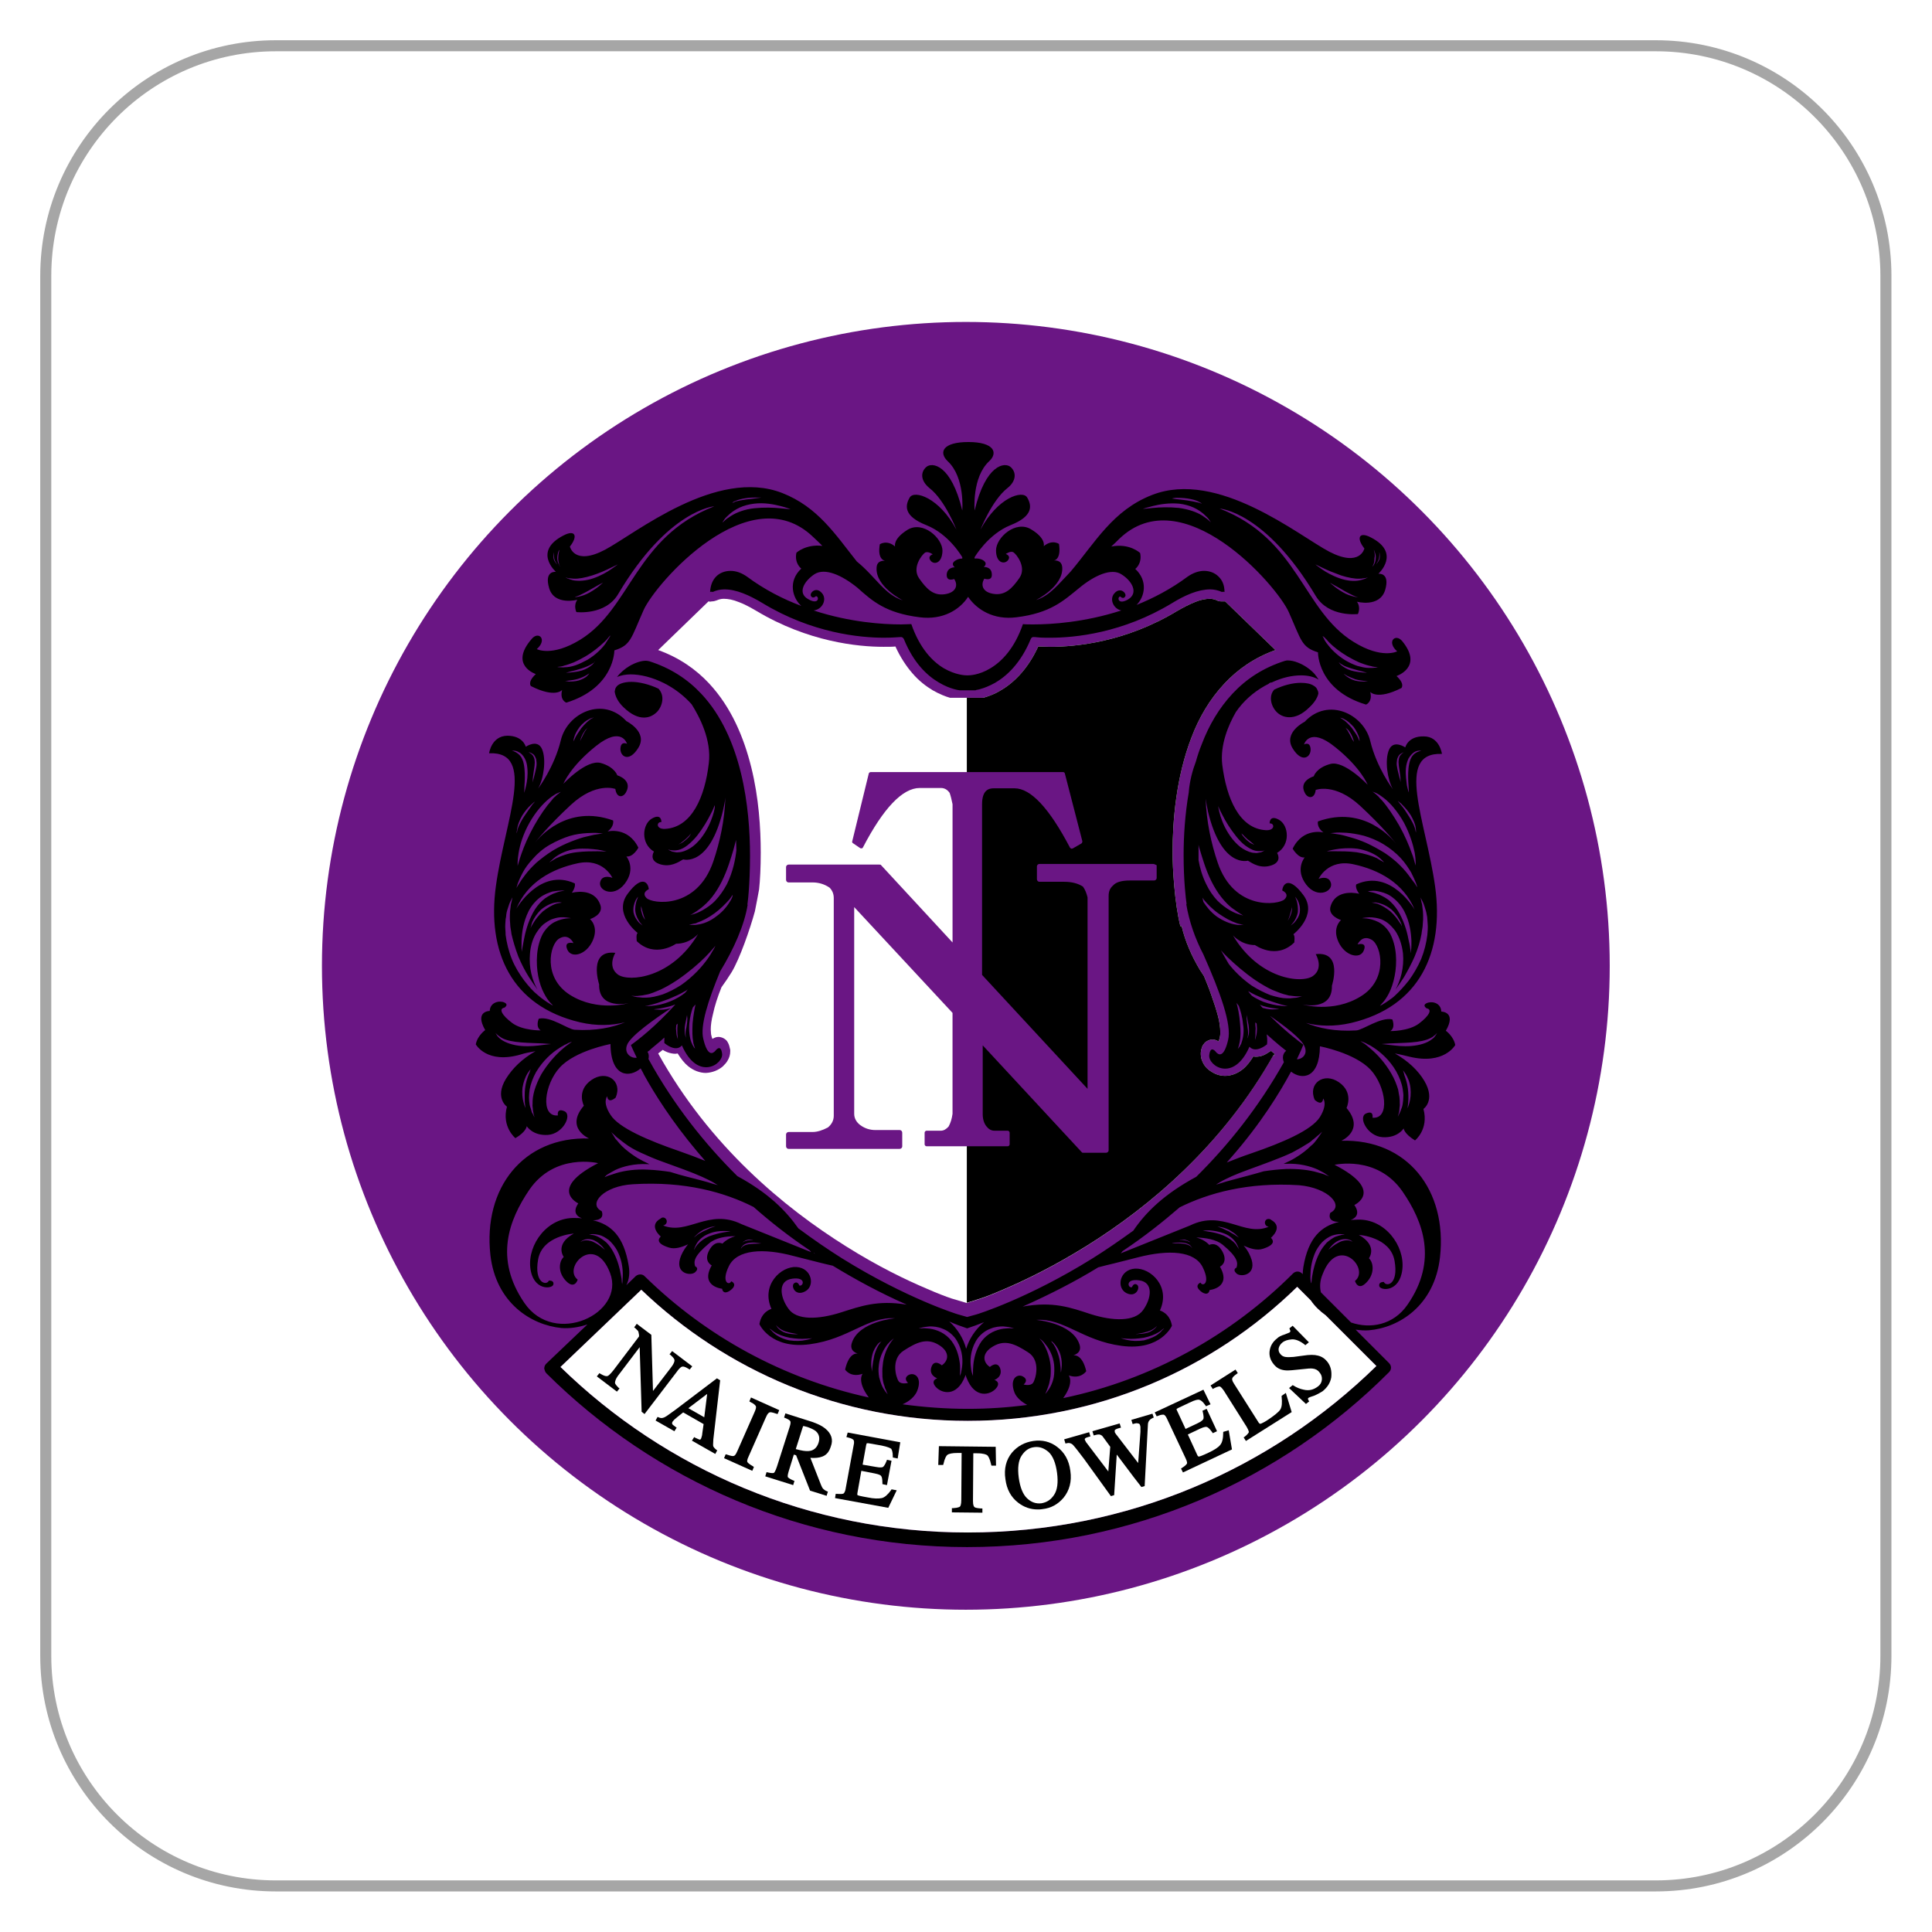 <?xml version="1.0" encoding="utf-8"?>
<!-- Generator: Adobe Illustrator 27.5.0, SVG Export Plug-In . SVG Version: 6.00 Build 0)  -->
<svg version="1.1" id="_x34_008" xmlns="http://www.w3.org/2000/svg" xmlns:xlink="http://www.w3.org/1999/xlink" x="0px" y="0px"
	 viewBox="0 0 595.3 595.3" style="enable-background:new 0 0 595.3 595.3;" xml:space="preserve">
<style type="text/css">
	.st0{fill:#FFFFFF;}
	.st1{fill:none;stroke:#A6A6A6;stroke-width:3.402;stroke-miterlimit:10;}
	.st2{fill:#6A1684;}
</style>
<rect class="st0" width="595.3" height="595.3"/>
<g>
	<g>
		<path class="st1" d="M85,581.1c-39.1,0-70.9-31.7-70.9-70.9V85c0-39.1,31.7-70.9,70.9-70.9h425.2c39.1,0,70.9,31.7,70.9,70.9
			v425.2c0,39.1-31.7,70.9-70.9,70.9H85z"/>
	</g>
</g>
<g>
	<g>
		<circle class="st2" cx="297.6" cy="297.6" r="198.4"/>
		<g>
			<g>
				<g>
					<path class="st0" d="M392.7,325.3c0-0.2,0-0.4,0-0.6c-0.3-0.3-0.7-0.6-1.1-0.9c-0.8,0.5-1.5,1-2.2,1.3
						c-0.9,0.4-1.7,0.5-2.5,0.5c-0.2,0-0.4,0-0.7-0.1c-1,1.6-2,2.9-3.2,3.9c-1.7,1.4-3.7,2.1-5.5,2.1c-1.6,0-3-0.5-4.1-1.2
						c-1.2-0.7-2.1-1.6-2.7-2.8c-0.4-0.8-0.7-1.6-0.7-2.6c0-0.2,0-0.4,0-0.6l0,0c0.1-0.5,0.1-0.9,0.3-1.4c0.1-0.4,0.3-0.9,0.7-1.3
						c0.2-0.3,0.5-0.6,0.9-0.8c0.5-0.3,1.1-0.5,1.7-0.5c0.8,0,1.3,0.3,1.7,0.5c0.1,0,0.1,0.1,0.2,0.1c0.1-0.4,0.3-0.9,0.4-1.5
						c0.1-0.4,0.1-0.9,0.1-1.5c0-1.2-0.2-2.9-0.7-4.8c-0.5-1.9-1.2-4.1-2.1-6.6c-0.6-1.8-1.4-3.7-2.2-5.7c-0.4-0.7-0.9-1.3-1.3-2
						c-2.5-4.2-4.5-8.7-5.6-13.4h-0.4c-1.8-7.2-2.4-18-2.4-22.6v0c0-10,1.1-23.3,5.8-35.5c2.3-6.1,5.6-11.8,10.2-16.7l0,0
						c4.1-4.4,9.3-8,15.7-10.3l-15.5-15c-0.3,0-0.7,0-1,0c-0.5,0-1.1,0-1.5-0.3c-0.7-0.3-1.4-0.5-2.2-0.5l0,0h0
						c-1.3,0-2.9,0.3-4.6,1c-1.7,0.7-3.5,1.6-5.4,2.7l0,0c-16,9.7-31.4,11.1-39.2,11.1h0c-1.5,0-2.8-0.1-3.7-0.1
						c-1.5,3.3-3.3,6-5.2,8.2c-2.2,2.5-4.4,4.2-6.5,5.4l0,0c-2,1.2-3.8,1.8-5.2,2.2c-3.3,0-10.1,0-10.3,0c-1.4-0.4-3.2-1.1-5.3-2.3
						v0c-2-1.2-4.3-2.9-6.4-5.4c-1.8-2.1-3.6-4.8-5.1-8.1c-0.9,0.1-2.1,0.1-3.7,0.1h0h0h0h0h0c-7.8,0-23.2-1.5-39.2-11.1h0
						c-1.9-1.1-3.7-2.1-5.4-2.7c-1.7-0.7-3.3-1-4.6-1h0c-0.8,0-1.5,0.2-2.2,0.5c-0.5,0.2-1,0.3-1.5,0.3c-0.3,0.1-0.7,0.1-1,0
						l-15.5,15c6.4,2.3,11.6,5.9,15.7,10.3c6.8,7.3,10.7,16.6,13,25.9c2.3,9.3,2.9,18.7,2.9,26.2v0v0c0,4.6-0.2,8.5-0.5,11.3
						c-0.1,0.7-1.2,6.3-1.3,6.8c-1.5,5.5-4.7,14.7-7.2,18.8c-1,1.6-2,3.1-3.1,4.6c-1.2,3-2.1,5.8-2.6,8.2c-0.5,1.9-0.7,3.6-0.7,4.8
						c0,0.6,0.1,1.1,0.1,1.5c0.1,0.6,0.3,1.1,0.4,1.4c0.1,0,0.1-0.1,0.2-0.1c0.4-0.2,0.9-0.5,1.7-0.5c0.5,0,1.2,0.2,1.7,0.5
						c0.5,0.3,0.9,0.7,1.1,1.1c0.5,0.8,0.6,1.6,0.8,2.4v0c0,0.2,0,0.4,0,0.5c0,1-0.3,1.9-0.7,2.6c-0.4,0.8-1,1.4-1.6,2
						c-1.3,1.1-3.1,1.9-5.2,2c-1.8,0-3.8-0.7-5.5-2.1c-1.2-1-2.2-2.3-3.2-3.9c-0.2,0-0.4,0.1-0.7,0.1c-0.8,0-1.7-0.2-2.5-0.5
						c-0.5-0.2-0.9-0.4-1.4-0.7c-0.5,0.4-1,0.8-1.4,1.1c15.8,28.5,38.8,47.5,58,59.5c9.7,6.1,18.4,10.3,24.8,13
						c3.2,1.4,5.8,2.4,7.6,3l4.7,1.4l0,0h0h0l0,0l4.4-1.4c1.8-0.6,4.3-1.6,7.5-3c6.3-2.7,15.1-7,24.9-13.1
						c19.1-11.9,41.9-30.8,57.7-59V325.3z"/>
					<path d="M392.7,325.3c0-0.2,0-0.4,0-0.6c-0.3-0.3-0.7-0.6-1.1-0.9c-0.8,0.5-1.5,1-2.2,1.3c-0.9,0.4-1.7,0.5-2.5,0.5
						c-0.2,0-0.4,0-0.7-0.1c-1,1.6-2,2.9-3.2,3.9c-1.7,1.4-3.7,2.1-5.5,2.1c-1.6,0-3-0.5-4.1-1.2c-1.2-0.7-2.1-1.6-2.7-2.8
						c-0.4-0.8-0.7-1.6-0.7-2.6c0-0.2,0-0.4,0-0.6l0,0c0.1-0.5,0.1-0.9,0.3-1.4c0.1-0.4,0.3-0.9,0.7-1.3c0.2-0.3,0.5-0.6,0.9-0.8
						c0.5-0.3,1.1-0.5,1.7-0.5c0.8,0,1.3,0.3,1.7,0.5c0.1,0,0.1,0.1,0.2,0.1c0.1-0.4,0.3-0.9,0.4-1.5c0.1-0.4,0.1-0.9,0.1-1.5
						c0-1.2-0.2-2.9-0.7-4.8c-0.5-1.9-1.2-4.1-2.1-6.6c-0.6-1.8-1.4-3.7-2.2-5.7c-0.4-0.7-0.9-1.3-1.3-2c-2.5-4.2-4.5-8.7-5.6-13.4
						h-0.4c-1.8-7.2-2.4-18-2.4-22.6v0c0-10,1.1-23.3,5.8-35.5c2.3-6.1,5.6-11.8,10.2-16.7l0,0c4.1-4.4,9.3-8,15.7-10.3l-15.5-15
						c-0.3,0-0.7,0-1,0c-0.5,0-1.1,0-1.5-0.3c-0.7-0.3-1.4-0.5-2.2-0.5l0,0h0c-1.3,0-2.9,0.3-4.6,1c-1.7,0.7-3.5,1.6-5.4,2.7l0,0
						c-16,9.7-31.4,11.1-39.2,11.1h0c-1.5,0-2.8-0.1-3.7-0.1c-1.5,3.3-3.3,6-5.2,8.2c-2.2,2.5-4.4,4.2-6.5,5.4l0,0
						c-2,1.2-3.8,1.8-5.2,2.2c-1.3,0-3.3,0-5.1,0v186.4l0.1,0l0,0h0h0l0,0l4.4-1.4c1.8-0.6,4.3-1.6,7.5-3c6.3-2.7,15.1-7,24.9-13.1
						c19.1-11.9,41.9-30.8,57.7-59V325.3z"/>
					<g>
						<path d="M192.2,218c2.4,2.3,4.5,3.1,6.2,3.1c1.7,0,3-0.7,4.1-1.8c1-1.1,1.6-2.6,1.6-4v0c0-1.2-0.4-2.2-1.2-3.1
							c-3-1.4-6-2.1-8.4-2.1h0h0h0c-1.2,0-2.3,0.2-3.1,0.5c-0.8,0.3-1.3,0.7-1.6,1.2c-0.2,0.3-0.3,0.7-0.4,1.3
							C189.6,214.5,190.3,216.2,192.2,218z"/>
						<path d="M405.8,212.3c-0.2-0.4-0.5-0.7-1-1c-0.9-0.6-2.2-0.9-4-0.9h0l0,0h0c-2.4,0-5.3,0.7-8.2,2.1c-0.7,0.8-1,1.7-1,2.7v0
							c0,1.4,0.6,2.9,1.6,4c1,1.1,2.4,1.8,4.1,1.8c1.7,0,3.8-0.7,6.2-3.1c1.6-1.5,2.4-2.9,2.7-4.1l0-0.2l0-0.1
							C406.2,213.1,406,212.7,405.8,212.3z"/>
						<path d="M448.4,322c-0.5-2.7-2.9-4.4-2.9-4.4c3.4-5.9-1.4-5.9-1.4-5.9c-0.1-2.8-3-3.3-4.5-2.6c-1.5,0.7,0,1.6,0,1.6
							c1.8,0.3,0.8,2.3-2.4,4.7c-3.2,2.4-8.8,2.3-8.8,2.3c1.7-1.1,0.6-3.6,0.6-3.6c-3.6-0.8-9.1,3.3-11.1,3.4
							c-6.5,0.4-11.6-0.7-15.5-2.3c4,1,8.7,1.2,13.9,0c21.2-5,28.7-21.8,25.9-42c-2.8-20.2-12.6-41.5,2.1-40.9c0,0-0.7-5.4-5.6-5.4
							c-4.9-0.1-5.7,3.4-5.7,3.4s-3.6-2.5-5,0.7c-1.4,3.2-0.5,9.2,1.2,12.2c0,0-5-6.6-7-14.9c-2-8.3-13-13.6-20.2-5.9
							c0,0-6.7,3.3-3.7,8.2c3,4.9,5.9,2.5,5.5-0.1c-0.3-2.1-2-1.1-2-1.1s1.6-5.7,9.6,0.8c8,6.4,10,11.6,10,11.6s-7.2-7.6-11.5-6.4
							c-4.4,1.2-5.1,3.8-5.1,3.8s-4.8,1.4-2.7,5.2c0.9,1.7,3,1.8,3.3-1c0,0,5.9-2.3,13.7,4.9c6.9,6.4,10.4,10.8,11.1,11.7
							c-1.2-1.5-9.9-12-24.1-6.9c0,0-0.5,1.8,1.7,3.4c0,0-6.3-1.6-9.5,5c0,0,1.7,3,3.7,2.7c0,0-3.1,3.7,0.5,8.4
							c3.6,4.7,8.9,1.8,7.4-1c-0.7-1.5-2.6-1.2-3.6-0.8c0,0,2.8-6.2,10.7-4.5c7.9,1.7,15.5,5.8,18.9,14c0,0-7.3-12.7-18-7.8
							c0,0-0.5,1,0.9,2.9c0,0-7-1.9-8.8,3.8c-1,3,3.2,4.3,3.2,4.3s-2.8,2.3-0.8,6.7c2,4.4,6.7,5.5,7.8,2.7c1.2-2.8-1.9-1.9-1.9-1.9
							s1.4-3.2,4.4-1.4c3,1.8,5.1,12.2-3.4,17.4c-8.5,5.3-18,2.5-18,2.5s9.3,2.2,9.1-5.8c0,0,3.5-10.7-5-9.7c0,0,2.6,4.2-0.8,6.7
							c-3.4,2.5-16.7,1.1-24.7-12.5c0,0,2.5,3,6.8,3c0,0,6.5,4.7,12.1-0.8c0,0,0.3-2.2-0.3-2.5c0,0,7.7-5.9,3.1-12.1
							c-4.6-6.2-6.4-3.2-6.5-1.4c0,0,2.4,1,0.7,2.7c-1.7,1.7-15.5,3.7-20.6-11.3c-2-5.9-3.5-12.8-3.7-19.7c0.2,1.3,0.4,2.6,0.7,3.9
							c4.2,17.6,12.3,15.2,12.3,15.2c1.5,0.9,4,2.6,7.4,1.4c3.3-1.2,1.6-3.8,1.6-3.8c4.2-2.5,3.6-8.5,0.6-10.2
							c-3-1.7-2.9,1.1-2.9,1.1c1.6-0.1,1.7,2.3-1.2,2.1c-8.2-0.5-12.1-9.9-13.4-20.2c-0.7-6.1,1.9-12.2,4.2-16.2
							c0.3-0.4,0.5-0.7,0.8-1.1c2.6-3.4,5.9-5.9,9.3-7.6c0,0,0.1-0.1,0.1-0.1c0.2-0.2,0.5-0.3,0.8-0.3c3.2-1.5,6.3-2.2,9.1-2.2
							c2,0,3.9,0.4,5.4,1.3c-0.4-0.6-0.8-1.2-1.3-1.8c-1.4-1.5-3.2-2.7-5-3.4c-1.2-0.5-2.3-0.7-3.2-0.7c-0.3,0-0.5,0-0.7,0.1
							c0,0,0,0-0.1,0c-6.7,2.1-12,5.6-16.2,10.1c-4.2,4.5-7.3,9.8-9.5,15.6c-0.7,1.7-1.3,3.5-1.8,5.3c-1.1,2.9-1.9,6-2.2,9.3
							c0,0,0,0.1,0,0.2c-1.2,6.9-1.6,13.7-1.6,19.4c0,7.9,0.7,13.6,0.9,14.9c0,0.2,0,0.3,0,0.3l-0.1-0.2c0.9,5.5,2.8,10.8,5.3,15.6
							c5.2,11.7,8.8,21.6,7.6,26.4c-1.3,5.5-2.9,4.6-3.7,3.7c0,0-1.7-2.4-2.1,0.9c-0.4,3.3,7.5,8.6,12.4-2.6c0,0,1.5,2.3,5.4-0.7
							c0,0,0.2-1.3-0.1-3.1c2.9,2.6,5.1,4.4,5.9,5c0.1,0,0.1,0.1,0.1,0.1c-0.6,0.4-1,1.2-1,2c0,0.5,0.1,1,0.3,1.5
							c-7.8,13.9-17.2,25.6-27,35.3c-10,5.4-15.6,11-19.4,16.6c-4.3,3.1-8.5,6-12.5,8.5c-19.9,12.4-35.7,17.3-35.8,17.3l-2.9,0.8
							l-2.8-0.8c-0.1,0-15.9-4.9-35.8-17.3c-4.3-2.7-8.8-5.8-13.4-9.2c-3.8-5.4-9.2-10.9-18.8-16.1c-10-9.9-19.6-21.9-27.4-36.1
							c0.1-0.3,0.1-0.6,0.1-0.9c0-0.4-0.1-0.9-0.4-1.3c0,0,0,0,0,0c0,0,0.1-0.1,0.3-0.2c0.2-0.1,0.5-0.4,0.8-0.7
							c0.7-0.6,1.7-1.4,3-2.5c0.4-0.3,0.7-0.7,1.1-1c0,1.1,0,1.7,0,1.7c3.9,3.1,5.4,0.7,5.4,0.7c4.9,11.2,12.8,5.8,12.4,2.6
							c-0.4-3.3-2.1-0.9-2.1-0.9c-0.8,0.9-2.4,1.8-3.7-3.7c-1-4,1.4-11.6,5.2-20.8c4.1-6.7,7.5-14.2,8.5-20.7l-0.1,0.3
							c0,0,0-0.1,0-0.3c0-0.2,0.1-0.5,0.1-0.8c0.1-0.7,0.2-1.8,0.3-3.1c0.2-2.7,0.4-6.5,0.4-11c0-7.3-0.6-16.5-2.8-25.5
							c-2.2-9-6-17.8-12.2-24.4c-4.2-4.5-9.5-8-16.2-10.1c0,0,0,0,0,0c-0.1,0-0.1,0-0.2,0c-0.2-0.1-0.5-0.1-0.8-0.1
							c-1.3,0-3.2,0.6-4.9,1.6c-1.5,0.9-2.9,2.1-3.9,3.4c1.2-0.5,2.7-0.8,4.2-0.8c3.1,0,6.7,0.9,10.3,2.7c3,1.5,6,3.7,8.5,6.5
							c2.4,3.8,6.2,11,5.3,18.2c-1.2,10.3-5.2,19.7-13.4,20.2c-2.9,0.2-2.8-2.2-1.2-2.1c0,0,0.1-2.8-2.9-1.1
							c-3,1.7-3.6,7.7,0.6,10.2c0,0-1.7,2.6,1.6,3.8c3.3,1.2,5.9-0.5,7.4-1.4c0,0,8.1,2.5,12.3-15.2c0.3-1.3,0.6-2.7,0.7-3.9
							c-0.2,7-1.7,13.8-3.7,19.7c-5.1,15-18.9,13.1-20.6,11.3c-1.7-1.7,0.7-2.7,0.7-2.7c-0.1-1.8-1.9-4.8-6.5,1.4
							c-4.6,6.2,3.1,12.1,3.1,12.1c-0.6,0.2-0.3,2.5-0.3,2.5c5.6,5.4,12.1,0.8,12.1,0.8c4.3,0,6.8-3,6.8-3
							c-8,13.6-21.3,14.9-24.7,12.5c-3.4-2.5-0.8-6.7-0.8-6.7c-8.5-1-5,9.7-5,9.7c-0.2,8,9.1,5.8,9.1,5.8s-9.5,2.8-18-2.5
							c-8.5-5.3-6.4-15.6-3.4-17.4c3-1.8,4.4,1.4,4.4,1.4s-3.1-0.8-1.9,2c1.2,2.8,5.8,1.7,7.8-2.7c2-4.4-0.8-6.7-0.8-6.7
							s4.2-1.3,3.2-4.3c-1.9-5.7-8.8-3.8-8.8-3.8c1.3-1.9,0.9-2.9,0.9-2.9c-10.7-4.9-18,7.8-18,7.8c3.4-8.2,11-12.3,18.9-14
							c7.9-1.7,10.7,4.5,10.7,4.5c-1-0.4-2.9-0.7-3.6,0.8c-1.4,2.8,3.8,5.7,7.4,1c3.6-4.7,0.5-8.4,0.5-8.4c2.1,0.3,3.7-2.7,3.7-2.7
							c-3.2-6.6-9.5-5-9.5-5c2.2-1.6,1.7-3.4,1.7-3.4c-14.2-5.1-22.9,5.4-24.1,6.9c0.7-0.9,4.2-5.3,11.1-11.7
							c7.8-7.2,13.7-4.9,13.7-4.9c0.4,2.9,2.4,2.7,3.3,1c2.1-3.8-2.7-5.2-2.7-5.2s-0.8-2.6-5.1-3.8c-4.4-1.2-11.5,6.4-11.5,6.4
							s2-5.2,10-11.6c8-6.4,9.6-0.7,9.6-0.7s-1.7-0.9-2,1.1c-0.4,2.6,2.5,5,5.5,0.1c3-4.9-3.7-8.2-3.7-8.2
							c-7.2-7.8-18.2-2.5-20.2,5.9c-2,8.3-7,14.9-7,14.9c1.7-3,2.6-9,1.2-12.2c-1.4-3.2-5-0.7-5-0.7s-0.8-3.4-5.7-3.4
							c-4.9,0.1-5.6,5.4-5.6,5.4c14.7-0.6,4.9,20.6,2.1,40.9c-2.8,20.2,4.7,37,25.9,42c5.2,1.2,9.8,1,13.9,0
							c-3.9,1.6-9,2.7-15.5,2.3c-2.1-0.1-7.5-4.3-11.1-3.4c0,0-1.1,2.5,0.6,3.6c0,0-5.6,0.1-8.8-2.3c-3.2-2.4-4.2-4.4-2.4-4.7
							c0,0,1.5-0.9,0-1.6c-1.5-0.7-4.4-0.1-4.5,2.6c0,0-4.8,0-1.4,5.9c0,0-2.4,1.7-2.9,4.4c0,0,3.4,6.2,13.9,3.1
							c1.2-0.4,2.8-0.7,4.5-1c-4.2,2.4-7.1,5.3-9.1,8.5c-3.6,5.9,0.3,8.6,0.3,8.6c-1.7,6.2,2.6,9.7,2.6,9.7c3.4-2,3.5-3.7,3.5-3.7
							s1.8,3,6.5,2.7c4.7-0.3,7.6-6.2,5.1-7.3c-2.5-1.1-2,1.3-2,1.3c-5.5,0.5-4.2-9.6,0.6-14.8c4.8-5.2,15.6-7.2,15.6-7.2
							c0.1,10.4,6,10.4,9.3,7.5c0.3,0.6,0.7,1.2,1,1.9c3.3,6,8.6,14.4,16.4,23.7c0.8,0.9,1.6,1.9,2.5,2.9c-2.5-1-5.1-2-8-3
							c-9.6-3.3-18.7-7.2-21.2-11.2c-2.6-4-1-5.7-1-5.7c0.3,2.5,2.6,0.4,2.6,0.4c2.2-5.1-2.8-8.7-7.5-5.4c-4.7,3.3-2.3,7.9-2.3,7.9
							c-5.9,6.9,1.6,10.1,1.6,10.1c-20.2-0.6-32.7,15.2-30.4,35.9c1.7,14.8,12.6,21.6,21.9,22.5c2.5,0.2,5.3-0.2,8-1.1l-12.7,12.1
							c-0.4,0.4-0.6,0.9-0.6,1.5c0,0.1,0,0.2,0.1,0.3c0,0.1,0,0.2,0.1,0.4c0.1,0.3,0.2,0.5,0.5,0.8c33.2,33,79.1,53.5,129.6,53.5
							c50.8,0,96.8-20.6,130-53.9c0.8-0.8,0.8-2,0-2.8c0,0,0,0,0,0c0-0.1-0.1-0.1-0.1-0.1l-10.2-10.2c1.4,0.2,2.8,0.3,4.1,0.2
							c9.3-0.8,20.2-7.6,21.9-22.5c2.3-20.7-10.1-36.5-30.4-35.9c0,0,7.4-3.2,1.6-10.1c0,0,2.3-4.7-2.3-7.9
							c-4.7-3.3-9.7,0.4-7.5,5.4c0,0,2.3,2.2,2.6-0.4c0,0,1.5,1.6-1,5.7c-2.6,4.1-11.6,7.9-21.2,11.2c-2.7,0.9-5.2,1.9-7.5,2.8
							c0.4-0.5,0.9-1,1.3-1.5c9.2-10.5,15-20,18.5-26.5c3.3,2.6,8.8,2.2,8.9-7.8c0,0,10.7,2,15.6,7.2c4.8,5.2,6.1,15.3,0.6,14.8
							c0,0,0.5-2.4-2-1.3c-2.5,1.1,0.4,7,5.1,7.3c4.7,0.3,6.5-2.7,6.5-2.7s0.1,1.6,3.5,3.7c0,0,4.3-3.4,2.6-9.7c0,0,3.8-2.6,0.3-8.6
							c-1.9-3.2-4.9-6.1-9.1-8.5c1.7,0.3,3.2,0.7,4.5,1C445,328.2,448.4,322,448.4,322z M416.7,227.9c-0.2-0.4-0.5-1-0.8-1.6
							c-0.4-0.6-0.6-1.2-0.9-1.5c-0.2-0.3-0.4-0.6-0.4-0.6s0.3,0.3,0.6,0.5c0.4,0.3,0.7,0.9,1.1,1.5c0.3,0.6,0.6,1.3,0.7,1.7
							c0.1,0.4,0.2,0.7,0.2,0.7S416.9,228.2,416.7,227.9z M418.9,228.4c-0.1-0.2-0.2-0.6-0.4-1c-0.4-0.9-1.1-1.9-1.9-3
							c-0.9-1.1-1.8-2-2.5-2.5c-0.4-0.3-0.7-0.4-0.9-0.6c-0.2-0.1-0.4-0.2-0.4-0.2s0.2,0.1,0.4,0.1c0.2,0.1,0.6,0.1,1,0.4
							c0.9,0.4,1.9,1.3,2.9,2.4c0.9,1.2,1.4,2.4,1.7,3.3C418.9,227.7,418.9,228.1,418.9,228.4c0.1,0.2,0.1,0.4,0.1,0.4
							S419,228.6,418.9,228.4z M433.2,236.7c0.1-1.1,0.4-2.1,0.8-3c0.5-0.8,1.1-1.5,1.7-1.9c0.6-0.4,1.2-0.5,1.6-0.5
							c0.4,0,0.6,0,0.6,0c0,0.1-0.9,0.1-2,0.9c-0.5,0.4-1,1-1.3,1.8c-0.3,0.8-0.5,1.7-0.6,2.7c-0.2,2-0.1,3.9,0,5.3
							c0.1,1.2,0.1,2.2,0.1,2.2s-0.3-0.8-0.6-2.2C433.4,240.8,433,238.8,433.2,236.7z M434.7,251.2c0.8,1.4,1.4,2.8,1.5,3.8
							c0.1,0.5,0.1,1,0.1,1.2c0,0.3,0,0.4,0,0.4s0-0.2-0.1-0.4c-0.1-0.3-0.1-0.7-0.3-1.2c-0.3-1-1-2.2-1.8-3.5
							c-0.8-1.3-1.6-2.5-2.3-3.3c-0.3-0.4-0.6-0.7-0.8-1c-0.2-0.2-0.3-0.4-0.3-0.4s0.1,0.1,0.4,0.3c0.2,0.2,0.6,0.4,0.9,0.8
							C432.9,248.8,433.9,249.9,434.7,251.2z M430.5,233.9c0.2-0.6,0.5-1.2,0.9-1.5c0.8-0.6,1.4-0.6,1.4-0.7c0,0-0.6,0.2-1.2,0.9
							c-0.3,0.3-0.5,0.8-0.6,1.4c-0.1,0.6-0.1,1.2,0,1.9c0.2,1.4,0.4,2.6,0.5,3.6c0.1,0.9,0,1.5,0,1.5s0-0.6-0.3-1.5
							c-0.2-0.9-0.6-2.1-0.8-3.6C430.3,235.3,430.4,234.6,430.5,233.9z M425.8,246.6c-0.4-0.4-0.8-0.8-1.1-1.2
							c-0.4-0.3-0.6-0.6-0.9-0.8c-0.5-0.4-0.9-0.7-0.9-0.7s0.4,0.2,1,0.4c0.3,0.1,0.7,0.4,1.1,0.6c0.4,0.3,0.9,0.6,1.4,1
							c2,1.5,4.3,4.2,6.2,7.6c1.8,3.4,2.8,6.7,3.3,9.2c0.2,1.2,0.3,2.2,0.3,2.9c0,0.7,0,1.1,0,1.1s-0.1-0.4-0.3-1
							c-0.2-0.7-0.4-1.6-0.9-2.8c-0.8-2.3-2.1-5.4-3.9-8.6C429.3,251.2,427.4,248.4,425.8,246.6z M425.9,265.4c-0.4-0.2-1-0.6-1.7-1
							c-1.5-0.7-3.7-1.4-6.2-1.8c-2.5-0.3-4.8-0.3-6.5-0.3c-1.5,0-2.7,0-2.7,0s1-0.3,2.7-0.6c1.7-0.3,4.1-0.5,6.7-0.2
							c2.6,0.4,4.9,1.4,6.3,2.4c0.7,0.5,1.2,1,1.5,1.3c0.3,0.3,0.5,0.5,0.5,0.5S426.3,265.6,425.9,265.4z M433.9,269.5
							c-0.9-1.2-2.1-2.5-3.5-3.8c-1.5-1.3-3.1-2.6-5.1-3.7c-1.9-1.1-3.8-2.1-5.6-2.8c-1.8-0.7-3.5-1.2-5-1.6
							c-1.4-0.4-2.6-0.6-3.5-0.7c-0.8-0.1-1.3-0.2-1.3-0.2s0.5,0,1.3-0.1c0.8-0.1,2.1-0.1,3.6,0c1.5,0.1,3.4,0.4,5.4,0.9
							c2,0.6,4.1,1.4,6.2,2.7c2,1.2,3.8,2.7,5.2,4.2c1.4,1.5,2.4,3.1,3.2,4.4c0.7,1.4,1.2,2.5,1.5,3.3c0.3,0.8,0.4,1.3,0.4,1.3
							s-0.3-0.4-0.7-1.1C435.5,271.7,434.8,270.7,433.9,269.5z M422.6,274.5c0.7-0.1,1.6,0,2.8,0.3c1.2,0.3,2.6,0.8,3.9,1.9
							c1.3,1,2.5,2.4,3.4,4.1c1.7,3.3,2.1,6.7,2.2,9.1c0,1.2,0,2.1-0.1,2.8c-0.1,0.6-0.1,1-0.1,1s-0.1-0.4-0.1-1
							c-0.1-0.6-0.2-1.6-0.5-2.7c-0.4-2.3-1.2-5.4-2.8-8.4c-0.8-1.5-1.8-2.8-2.9-3.8c-1-1-2.3-1.6-3.3-2.1c-1-0.4-1.9-0.7-2.6-0.8
							c-0.6-0.1-1-0.2-1-0.2S422,274.5,422.6,274.5z M432.2,286c0,0-0.1-0.2-0.2-0.5c-0.2-0.3-0.3-0.8-0.7-1.2
							c-0.6-1-1.6-2.3-2.9-3.5c-1.4-1.1-2.8-1.9-3.9-2.3c-0.5-0.2-1.1-0.2-1.4-0.3c-0.3-0.1-0.5-0.1-0.5-0.1s0.2,0,0.5,0
							c0.3,0,0.8-0.1,1.4,0.1c1.2,0.2,2.9,0.9,4.3,2.1c1.4,1.3,2.3,2.8,2.8,3.9c0.3,0.6,0.3,1.1,0.4,1.4
							C432.2,285.8,432.2,286,432.2,286z M425.2,309.8c0.2-0.2,0.5-0.4,0.7-0.7c0.6-0.6,1.4-1.7,2.1-3.1c1.4-2.8,2.5-7.2,2.1-11.9
							c-0.2-2.4-0.8-4.5-1.7-6.3c-1-1.8-2.3-3-3.7-3.7c-2.8-1.4-5-1.1-5-1.2c0,0,0.5-0.1,1.4-0.2c0.9-0.1,2.3-0.1,4,0.4
							c0.8,0.2,1.7,0.7,2.5,1.3c0.8,0.6,1.6,1.5,2.3,2.4c1.3,1.9,2.1,4.4,2.4,7c0.4,4.4-0.8,8.4-2.3,11.1c0.8-1.1,1.7-2.4,2.6-3.8
							c1.1-1.9,2.3-4.1,3.3-6.4c1-2.4,1.7-4.7,2.1-6.9c0.1-1.1,0.4-2.1,0.4-3.1c0-0.5,0.1-1,0.1-1.4c0-0.5,0-0.9,0-1.3
							c0-0.9-0.1-1.6-0.2-2.3c0-0.3-0.1-0.6-0.1-0.9c-0.1-0.3-0.1-0.6-0.2-0.8c-0.2-0.9-0.3-1.5-0.3-1.5s0.2,0.5,0.7,1.4
							c0.1,0.2,0.2,0.5,0.3,0.7c0.1,0.3,0.2,0.6,0.3,0.9c0.2,0.7,0.5,1.5,0.6,2.3c0.1,0.4,0.2,0.9,0.2,1.4c0,0.5,0.1,1,0.1,1.5
							c0.1,1.1,0,2.2-0.1,3.4c-0.3,2.4-0.9,4.9-1.9,7.4c-1.1,2.5-2.4,4.7-3.8,6.6c-1.5,1.9-2.9,3.4-4.2,4.6
							c-0.6,0.6-1.3,1.1-1.9,1.5c-0.6,0.4-1.1,0.8-1.5,1c-0.8,0.5-1.3,0.8-1.3,0.8s0.2-0.2,0.6-0.5
							C425.7,309.6,425.4,309.7,425.2,309.8c-0.2,0.2-0.3,0.3-0.3,0.3S425.1,309.9,425.2,309.8z M399.6,277.7
							c-0.3-0.7-0.5-1.4-0.5-1.4s0.3,0.4,0.8,1.2c0.4,0.8,0.8,2.1,0.6,3.6c-0.2,1.4-1.1,2.5-1.7,3.2c-0.7,0.6-1.1,0.9-1.1,0.9
							s0.4-0.5,0.9-1.1c0.5-0.7,1.1-1.8,1.3-3.1C400,279.7,399.8,278.5,399.6,277.7z M397.6,281.4c0.2-0.6,0.3-1.1,0.4-1.5
							c0.1-0.4,0-0.6,0-0.6s0.1,0.2,0.1,0.7c0,0.4-0.1,1-0.3,1.6c-0.4,1.2-1,2.1-1,2.1S397.3,282.6,397.6,281.4z M196.9,284.3
							c-0.6-0.7-1.4-1.7-1.7-3.2c-0.2-1.4,0.2-2.7,0.6-3.6c0.4-0.8,0.8-1.2,0.8-1.2s-0.2,0.7-0.5,1.4c-0.2,0.8-0.5,2-0.3,3.3
							c0.2,1.3,0.8,2.3,1.3,3.1c0.5,0.6,0.9,1.1,0.9,1.1S197.6,284.9,196.9,284.3z M197.8,281.5c-0.2-0.6-0.3-1.2-0.3-1.6
							c0-0.4,0.1-0.7,0.1-0.7s0,0.3,0.1,0.6c0.1,0.4,0.2,0.9,0.4,1.5c0.3,1.2,0.7,2.1,0.7,2.1S198.1,282.7,197.8,281.5z
							 M180.7,224.7c-0.3,0.4-0.6,0.9-0.9,1.5c-0.3,0.6-0.6,1.2-0.8,1.6c-0.2,0.4-0.3,0.7-0.3,0.7s0.1-0.4,0.2-0.7
							c0.1-0.5,0.4-1.1,0.7-1.7c0.4-0.6,0.7-1.2,1.1-1.5c0.3-0.3,0.5-0.5,0.5-0.5S180.9,224.4,180.7,224.7z M176.7,228.4
							c0.1-0.3,0-0.7,0.2-1.1c0.2-0.9,0.8-2.1,1.7-3.3c0.9-1.1,2-2,2.9-2.4c0.4-0.3,0.8-0.3,1-0.4c0.2-0.1,0.4-0.1,0.4-0.1
							s-0.1,0.1-0.4,0.2c-0.2,0.1-0.6,0.3-0.9,0.6c-0.7,0.5-1.6,1.4-2.5,2.5c-0.8,1.1-1.5,2.2-1.9,3
							C177,227.8,176.9,228.2,176.7,228.4c0,0.3-0.1,0.4-0.1,0.4S176.7,228.6,176.7,228.4z M160.7,289.8c0.1-2.4,0.5-5.7,2.2-9.1
							c0.9-1.7,2.1-3.1,3.4-4.1c1.3-1,2.7-1.5,3.9-1.9c1.2-0.2,2.2-0.3,2.8-0.3c0.6,0,1,0,1,0s-0.4,0.1-1,0.2
							c-0.7,0.1-1.6,0.4-2.6,0.8c-1,0.5-2.2,1.1-3.3,2.1c-1.1,1-2.1,2.3-2.9,3.8c-1.6,3-2.4,6.2-2.8,8.4c-0.2,1.1-0.4,2.1-0.5,2.7
							c-0.1,0.6-0.1,1-0.1,1s0-0.4-0.1-1C160.7,291.9,160.7,291,160.7,289.8z M173.1,278.1c0,0-0.2,0.1-0.5,0.1
							c-0.3,0.1-0.8,0.1-1.4,0.3c-1.1,0.4-2.5,1.2-3.9,2.3c-1.3,1.2-2.3,2.5-2.9,3.5c-0.3,0.5-0.5,0.9-0.7,1.2
							c-0.1,0.3-0.2,0.5-0.2,0.5s0-0.2,0.1-0.5c0.1-0.3,0.2-0.8,0.4-1.4c0.5-1.1,1.4-2.6,2.8-3.9c1.5-1.2,3.1-1.9,4.3-2.1
							c0.6-0.1,1.1-0.1,1.4-0.1C172.9,278.1,173.1,278.1,173.1,278.1z M184.1,262.3c-1.7,0-4,0-6.5,0.3c-2.5,0.3-4.6,1.1-6.1,1.8
							c-0.8,0.4-1.3,0.8-1.7,1c-0.4,0.2-0.6,0.4-0.6,0.4s0.2-0.2,0.5-0.5c0.4-0.3,0.8-0.8,1.5-1.3c1.4-1,3.6-2.1,6.3-2.4
							c2.6-0.3,5,0,6.7,0.2c1.7,0.3,2.7,0.6,2.7,0.6S185.6,262.3,184.1,262.3z M169.4,260.3c2.1-1.2,4.2-2.1,6.1-2.7
							c2-0.6,3.8-0.8,5.4-0.9c1.5-0.1,2.8-0.1,3.6,0c0.8,0.1,1.3,0.1,1.3,0.1s-0.5,0.1-1.3,0.2c-0.9,0.1-2,0.3-3.5,0.7
							c-1.5,0.3-3.2,0.9-5,1.6c-1.8,0.7-3.7,1.6-5.7,2.8c-1.9,1.2-3.6,2.5-5,3.7c-1.4,1.3-2.6,2.6-3.5,3.8c-0.9,1.2-1.6,2.2-2,2.9
							c-0.4,0.7-0.7,1.1-0.7,1.1s0.2-0.5,0.4-1.3c0.3-0.8,0.8-2,1.5-3.3c0.7-1.4,1.8-2.9,3.2-4.4C165.6,263,167.3,261.5,169.4,260.3
							z M159.4,255.1c0.2-1.1,0.7-2.4,1.5-3.8c0.9-1.4,1.8-2.5,2.6-3.2c0.4-0.4,0.7-0.6,0.9-0.8c0.2-0.2,0.4-0.3,0.4-0.3
							s-0.1,0.1-0.3,0.4c-0.2,0.2-0.5,0.5-0.8,1c-0.6,0.8-1.4,2-2.3,3.3c-0.8,1.3-1.5,2.6-1.8,3.5c-0.2,0.5-0.2,0.9-0.3,1.2
							c-0.1,0.3-0.1,0.4-0.1,0.4s0-0.2,0-0.4C159.3,256,159.3,255.6,159.4,255.1z M169.3,246c0.5-0.4,0.9-0.7,1.4-1
							c0.4-0.3,0.8-0.5,1.1-0.6c0.6-0.3,1-0.4,1-0.4s-0.3,0.2-0.9,0.7c-0.3,0.2-0.6,0.5-0.9,0.8c-0.4,0.3-0.7,0.7-1.1,1.2
							c-1.6,1.8-3.5,4.5-5.3,7.7c-1.8,3.2-3.1,6.3-3.9,8.6c-0.4,1.1-0.7,2.1-0.9,2.8c-0.2,0.6-0.3,1-0.3,1s0-0.4,0-1.1
							c0-0.7,0.1-1.7,0.3-2.9c0.4-2.5,1.4-5.8,3.3-9.2C165,250.2,167.3,247.6,169.3,246z M164.3,232.4c0.4,0.3,0.7,0.9,0.9,1.5
							c0.1,0.6,0.2,1.4,0.1,2.1c-0.2,1.4-0.6,2.7-0.8,3.6c-0.3,0.9-0.3,1.5-0.3,1.5s-0.1-0.6,0-1.5c0.1-0.9,0.3-2.2,0.5-3.6
							c0.1-0.7,0.1-1.3,0-1.9c-0.1-0.6-0.3-1-0.6-1.4c-0.6-0.7-1.2-0.8-1.2-0.9C162.9,231.8,163.5,231.8,164.3,232.4z M157.7,231.3
							c0,0,0.2,0,0.6,0c0.4,0,1,0.1,1.6,0.5c0.7,0.3,1.3,1,1.8,1.9c0.5,0.9,0.7,1.9,0.8,3c0.2,2.2-0.1,4.1-0.4,5.4
							c-0.3,1.4-0.6,2.2-0.6,2.2s0.1-1,0.1-2.2c0.1-1.4,0.2-3.3,0-5.3c-0.1-1-0.3-2-0.6-2.7c-0.3-0.8-0.8-1.4-1.3-1.8
							C158.6,231.4,157.6,231.3,157.7,231.3z M170.4,309.8c-0.1-0.1-0.4-0.2-0.6-0.4c0.4,0.3,0.6,0.5,0.6,0.5s-0.5-0.3-1.3-0.8
							c-0.4-0.2-0.9-0.6-1.5-1c-0.6-0.4-1.2-0.9-1.9-1.5c-1.4-1.1-2.8-2.7-4.2-4.5c-1.4-1.9-2.8-4.1-3.8-6.6c-1-2.5-1.6-5.1-1.9-7.4
							c0-1.2-0.2-2.3-0.1-3.4c0-0.5,0.1-1,0.1-1.5c0.1-0.5,0.2-0.9,0.2-1.4c0.1-0.9,0.4-1.7,0.6-2.3c0.1-0.3,0.2-0.6,0.3-0.9
							c0.1-0.3,0.2-0.5,0.3-0.7c0.4-0.9,0.7-1.4,0.7-1.4s-0.1,0.5-0.3,1.5c-0.1,0.2-0.1,0.5-0.2,0.8c0,0.3-0.1,0.6-0.1,0.9
							c-0.1,0.7-0.2,1.4-0.2,2.3c0,0.4,0,0.9,0,1.3c0,0.5,0.1,0.9,0.1,1.4c0,1,0.3,2,0.4,3.1c0.5,2.2,1.2,4.5,2.1,6.9
							c1,2.4,2.1,4.5,3.3,6.4c0.9,1.4,1.8,2.7,2.6,3.8c-1.6-2.8-2.7-6.7-2.3-11.1c0.2-2.6,1-5.1,2.4-7c0.7-1,1.4-1.8,2.3-2.4
							c0.9-0.6,1.7-1.1,2.5-1.3c1.7-0.6,3.1-0.5,4-0.4c0.9,0.1,1.4,0.2,1.4,0.2c0,0.1-2.2-0.2-5,1.2c-1.4,0.7-2.7,2-3.7,3.7
							c-0.9,1.8-1.5,3.9-1.7,6.3c-0.4,4.7,0.6,9.1,2.1,11.9c0.7,1.4,1.5,2.5,2.1,3.1C170,309.4,170.2,309.6,170.4,309.8
							c0.2,0.1,0.3,0.2,0.3,0.2S170.6,309.9,170.4,309.8z M160.7,322.3c-2.6-0.2-4.9-1-6.3-2c-0.4-0.3-0.6-0.5-0.9-0.8
							c-0.2-0.2-0.4-0.5-0.5-0.7c-0.2-0.4-0.4-0.6-0.4-0.6s0.2,0.2,0.5,0.5c0.2,0.2,0.4,0.3,0.6,0.5c0.3,0.2,0.6,0.4,0.9,0.6
							c1.4,0.8,3.6,1.2,6.1,1.4c2.5,0.2,4.7,0.2,6.4,0.3c1.7,0.1,2.7,0.2,2.7,0.2s-1.2,0.1-2.7,0.3
							C165.6,322.2,163.3,322.5,160.7,322.3z M162.9,331.1c-0.4,1-0.9,2.5-1.1,4.2c-0.2,1.7-0.1,3.2-0.1,4.3c0.1,1,0.2,1.8,0.2,1.8
							s-0.3-0.6-0.6-1.8c-0.3-1.1-0.5-2.7-0.3-4.5c0.3-1.8,0.9-3.3,1.5-4.3c0.3-0.5,0.6-0.8,0.8-1.1c0.2-0.2,0.3-0.4,0.3-0.4
							s-0.1,0.2-0.2,0.4C163.3,330.2,163.1,330.6,162.9,331.1z M175.4,321.6c-0.3,0.2-0.7,0.5-1.1,0.8c-0.4,0.3-0.8,0.7-1.3,1.1
							c-1.9,1.7-4.3,4.3-6.2,7.5c-0.9,1.6-1.6,3.3-2.1,4.9c-0.2,0.8-0.4,1.5-0.5,2.3c-0.1,0.7-0.1,1.4-0.1,2
							c-0.1,0.6,0.1,1.2,0.1,1.7c0,0.5,0.2,0.9,0.2,1.3c0.2,0.7,0.3,1.1,0.3,1.1s-0.2-0.4-0.5-1c-0.2-0.3-0.4-0.7-0.5-1.2
							c-0.1-0.5-0.4-1.1-0.5-1.7c-0.1-0.7-0.2-1.4-0.2-2.2c0-0.8,0.1-1.6,0.2-2.5c0.3-1.7,1-3.6,2-5.4c2.1-3.5,4.9-6,7.2-7.4
							c0.5-0.4,1.1-0.6,1.5-0.9c0.5-0.2,0.9-0.4,1.2-0.6c0.7-0.3,1.1-0.4,1.1-0.4S176,321.2,175.4,321.6z M211.1,305.9
							c-1.1,0.9-2.7,1.9-4.7,2.7c-2,0.8-3.9,1.2-5.3,1.3c-0.7,0.1-1.3,0.1-1.7,0.1c-0.4,0-0.6,0-0.6,0s0.2-0.1,0.6-0.1
							c0.4-0.1,0.9-0.2,1.6-0.4c1.3-0.3,3.1-1,5.1-1.7c1.9-0.8,3.7-1.6,4.8-2.3c0.5-0.2,0.9-0.5,1.1-0.8
							C211.7,305.2,211.4,305.6,211.1,305.9z M208.6,319.4c-0.2-0.6-0.2-1.5-0.3-2.5c0-0.4,0.1-0.8,0.1-1.1c0.1-0.1,0.3-0.3,0.4-0.4
							c0,0.5-0.1,1-0.1,1.5c0,1,0,1.8,0.1,2.5c0,0.5,0.1,1,0.1,1S208.8,319.9,208.6,319.4z M211.3,319.3c0,0.4,0.1,0.6,0.2,0.8
							c0,0.2,0.1,0.3,0.1,0.3s-0.1-0.1-0.1-0.3c-0.1-0.2-0.2-0.4-0.3-0.8c-0.2-0.7-0.3-1.7-0.2-2.8c0.1-1.1,0.4-2,0.5-2.7
							c0.1-0.6,0.2-1.1,0.2-1.1c0,0,0,0,0,0c0,0,0,0.5,0.1,1.1c0,0.7-0.1,1.7-0.3,2.8C211.2,317.6,211.2,318.6,211.3,319.3z
							 M213.6,321c0,0.4,0.1,0.7,0.2,0.9c0.1,0.3,0.1,0.5,0.2,0.7c0.1,0.4,0.2,0.6,0.2,0.6s-0.1-0.2-0.4-0.5
							c-0.1-0.2-0.2-0.4-0.4-0.7c-0.1-0.3-0.3-0.6-0.4-0.9c-0.5-1.4-0.8-3.5-0.6-5.8c0.2-1.9,0.6-3.6,1.1-4.9
							c0.3-0.3,0.5-0.6,0.8-0.9c-0.3,1.4-0.7,3.6-0.9,5.9C213.3,317.6,213.3,319.6,213.6,321z M209.7,259.8c0.4-0.3,0.9-0.7,1.5-1.2
							c0.5-0.5,1-0.9,1.3-1.3c0.3-0.3,0.5-0.6,0.5-0.6s-0.2,0.3-0.4,0.7c-0.2,0.4-0.7,0.9-1.3,1.4c-0.6,0.5-1.1,0.9-1.6,1.1
							c-0.4,0.2-0.7,0.3-0.7,0.3S209.4,260,209.7,259.8z M220.2,249.1c-0.1,0.6-0.3,1.4-0.6,2.3c-0.6,1.9-1.8,4.6-3.7,7
							c-1,1.2-2.1,2.3-3.3,3c-1.2,0.7-2.4,1.2-3.5,1.2c-0.5,0.1-1,0-1.4-0.1c-0.2,0-0.4-0.1-0.6-0.1c-0.2-0.1-0.3-0.1-0.4-0.2
							c-0.5-0.2-0.8-0.4-0.8-0.4c0-0.1,1.3,0.5,3.1,0.1c0.9-0.2,1.9-0.7,2.9-1.5c1-0.8,2-1.8,2.9-2.9c1.8-2.3,3.2-4.7,4.1-6.5
							c0.5-0.9,0.8-1.6,1-2.1c0.2-0.5,0.3-0.8,0.3-0.8S220.3,248.6,220.2,249.1z M213.5,281.5c0.7-0.4,1.6-1,2.6-1.8
							c1-0.8,2.2-1.9,3.3-3.3c1.1-1.4,2.1-3,3-4.8c1.8-3.6,2.8-7.2,3.6-9.8c0.3-1.2,0.6-2.2,0.8-3c0,1,0.1,2.1,0.1,3.2
							c-0.3,2.7-1,6.5-2.9,10.4c-1,1.9-2.2,3.6-3.5,5c-1.3,1.4-2.7,2.3-3.9,3c-1.2,0.7-2.3,1.1-3,1.3c-0.7,0.2-1.1,0.3-1.1,0.3
							S212.9,281.9,213.5,281.5z M214.9,284.9c-0.4,0.1-0.8,0.1-1.1,0.1c-0.3,0-0.6,0-0.8,0c-0.4,0-0.7,0-0.7,0s0.3-0.1,0.7-0.2
							c0.2-0.1,0.5-0.1,0.8-0.2c0.3,0,0.7-0.1,1-0.3c1.5-0.5,3.5-1.5,5.4-2.9c1.9-1.4,3.4-3,4.5-4.2c0.5-0.6,0.8-1.2,1.1-1.5
							c-0.1,0.3-0.1,0.6-0.2,0.8c-0.1,0.3-0.3,0.6-0.5,1c-0.8,1.4-2.2,3.3-4.3,4.8C218.8,283.9,216.6,284.7,214.9,284.9z
							 M195.7,306.9c0.4,0,0.9,0,1.4-0.1c0.3,0,0.6-0.1,0.9-0.1c0.3-0.1,0.6-0.1,1-0.2c1.4-0.2,2.9-0.9,4.6-1.6
							c1.7-0.8,3.4-1.8,5.2-3c3.5-2.4,6.5-5,8.5-7c1-1,1.8-1.9,2.3-2.5c0.5-0.5,0.7-0.9,0.8-0.9c-0.2,0.4-0.4,0.9-0.7,1.3
							c-0.4,0.7-0.9,1.6-1.7,2.7c-1.7,2.4-4.4,5.4-8.1,8c-1.9,1.2-3.8,2.2-5.7,2.9c-1.9,0.6-3.6,1-5.1,1c-0.4,0-0.7,0-1.1,0
							c-0.3,0-0.6-0.1-0.9-0.1c-0.6,0-1.1-0.1-1.5-0.2c-0.8-0.2-1.2-0.3-1.2-0.3S194.9,306.9,195.7,306.9z M193.2,322
							c1-2.8,8.9-8.3,13.6-11.4c-0.1,0-0.2,0.1-0.3,0.1c-1.4,0.4-2.6,0.5-3.6,0.4c-0.9,0-1.5-0.1-1.5-0.1s0.7-0.1,1.5-0.2
							c0.9-0.1,2.1-0.4,3.4-0.7c0.7-0.2,1.3-0.4,1.8-0.6c-6.1,6.8-11.7,11.1-13.7,12.5c0.2,0.4,0.4,1,0.8,1.8c0.3,0.6,0.6,1.3,1,2.1
							C194.6,326.2,192.2,324.7,193.2,322z M344.5,386.6c0,0-0.1,0.1-0.1,0.1l-0.3,0.1C344.3,386.8,344.4,386.7,344.5,386.6z
							 M324.8,420.5c0.1,1.3,0.1,2.6-0.1,3.8c-0.2,1.1-0.6,2.1-1,2.9c-0.2,0.4-0.4,0.7-0.6,1c-0.2,0.3-0.4,0.5-0.5,0.7
							c-0.3,0.4-0.5,0.6-0.5,0.6s0.1-0.3,0.3-0.7c0.1-0.2,0.2-0.5,0.3-0.8c0.1-0.3,0.3-0.7,0.4-1.1c0.3-0.8,0.4-1.8,0.6-2.8
							c0.1-1.1,0.1-2.3,0-3.5c-0.3-2.5-1.1-4.6-1.9-6.1c-0.4-0.7-0.8-1.3-1.1-1.6c-0.3-0.4-0.5-0.6-0.5-0.6s0.2,0.2,0.6,0.5
							c0.4,0.3,0.9,0.8,1.4,1.5C323.3,415.6,324.5,417.8,324.8,420.5z M323.9,413.1c0,0,0.1,0.1,0.3,0.3c0.2,0.2,0.5,0.4,0.8,0.8
							c0.6,0.7,1.4,1.9,1.8,3.4c0.4,1.5,0.4,2.8,0.3,3.8c-0.1,1-0.2,1.5-0.2,1.5s-0.1-0.7-0.1-1.5c-0.1-0.9-0.2-2.2-0.6-3.6
							c-0.4-1.4-0.9-2.5-1.4-3.3c-0.2-0.4-0.5-0.7-0.7-0.9C324,413.2,323.9,413.1,323.9,413.1z M318.3,426.1
							c-0.8,1.1-2.9,0.5-2.9,0.5s1.7-1.3-0.1-2.4c-1.7-1.1-4.4,0.5-2.7,4.9c0.6,1.5,2.1,2.8,3.9,3.8c-6,0.8-12.1,1.2-18.3,1.2
							c-6.8,0-13.5-0.5-20.1-1.4c2.1-0.9,3.8-2.4,4.5-4.1c1.7-4.3-0.9-5.9-2.7-4.9c-1.7,1.1-0.1,2.4-0.1,2.4s-2.1,0.6-2.9-0.5
							c-0.8-1.1-2.5-6.8,1.5-9.4c4-2.6,7.1-4,10.7-1.9c3.6,2.1,3.3,4.9,1.1,6.4c0,0-2.3-2.1-3.2,0.5c-0.9,2.6,1.8,3.5,1.8,3.5
							s-2.2,0.6-0.5,2.6c1.7,2,6.5,3.4,9.1-3.3c0-0.1,0.1-0.2,0.1-0.4c0.1,0.3,0.2,0.6,0.3,0.9c2.6,6.7,7.4,5.3,9.1,3.3
							c1.7-2-0.5-2.6-0.5-2.6s2.6-0.9,1.8-3.5c-0.9-2.6-3.2-0.5-3.2-0.5c-2.2-1.5-2.6-4.3,1.1-6.4c3.6-2.1,6.7-0.7,10.7,1.9
							C320.8,419.2,319.1,425,318.3,426.1z M271.9,424.2c0.1,1.1,0.3,2.1,0.6,2.8c0.1,0.4,0.2,0.8,0.4,1.1c0.1,0.3,0.2,0.6,0.3,0.8
							c0.2,0.4,0.3,0.7,0.3,0.7s-0.2-0.2-0.5-0.6c-0.2-0.2-0.3-0.4-0.5-0.7c-0.2-0.3-0.4-0.6-0.6-1c-0.4-0.8-0.7-1.8-1-2.9
							c-0.2-1.1-0.3-2.4-0.1-3.8c0.3-2.7,1.5-4.9,2.6-6.3c0.6-0.7,1.1-1.2,1.5-1.5c0.4-0.3,0.6-0.5,0.6-0.5s-0.2,0.2-0.5,0.6
							c-0.3,0.4-0.7,0.9-1.1,1.6c-0.8,1.4-1.7,3.6-1.9,6.1C271.8,421.9,271.9,423.1,271.9,424.2z M271.5,413.4
							c-0.1,0.2-0.4,0.5-0.7,0.9c-0.5,0.8-1,1.9-1.4,3.3c-0.3,1.4-0.5,2.7-0.6,3.6c-0.1,0.8-0.1,1.5-0.1,1.5s-0.1-0.6-0.2-1.5
							c-0.1-1-0.1-2.3,0.3-3.8c0.4-1.5,1.1-2.6,1.8-3.4C270.9,413.7,271.2,413.5,271.5,413.4c0.1-0.2,0.2-0.3,0.2-0.3
							S271.7,413.2,271.5,413.4z M283.9,409.1c0.6-0.2,1.5-0.3,2.6-0.4c1.1,0,2.5,0.1,3.9,0.7c1.4,0.5,2.8,1.5,3.9,2.9
							c2.1,2.9,2.4,6.1,2.2,8.3c-0.1,1.1-0.3,2-0.4,2.5c-0.2,0.6-0.3,0.9-0.3,0.9s0-0.4,0-0.9c0.1-0.6,0-1.5,0-2.5
							c-0.2-2.1-0.8-5-2.6-7.4c-1.9-2.5-4.6-3.5-6.7-3.8c-1-0.1-1.9-0.2-2.5-0.1c-0.6,0-0.9,0-0.9,0S283.3,409.2,283.9,409.1z
							 M311.7,409.3c-0.6-0.1-1.5,0-2.5,0.1c-2.1,0.3-4.8,1.3-6.7,3.8c-1.8,2.5-2.4,5.4-2.6,7.4c-0.1,1-0.1,1.9-0.1,2.5
							c0,0.6,0,0.9,0,0.9s-0.1-0.4-0.3-0.9c-0.2-0.6-0.3-1.4-0.4-2.5c-0.2-2.1,0.1-5.4,2.2-8.3c1.1-1.4,2.5-2.4,3.9-2.9
							c1.4-0.6,2.8-0.7,3.9-0.7c1.1,0.1,2,0.2,2.6,0.4c0.6,0.2,0.9,0.2,0.9,0.2S312.3,409.3,311.7,409.3z M298,409.3
							c1.8-0.6,3.5-1.2,5.2-1.9c-2.8,2.3-4.6,5.3-5.5,8.2c-0.8-3-2.5-6-5.2-8.4C294.3,408,296.2,408.7,298,409.3z M251.1,386.3
							l-0.3-0.1c0,0,0-0.1-0.1-0.1C250.9,386.1,251,386.2,251.1,386.3z M187,362c0.6-0.4,1.5-0.9,2.6-1.5c2.3-1.1,5.9-2,9.8-1.8
							c0.2,0,0.4,0,0.7,0c-1.3-0.6-2.5-1.2-3.7-1.9c-1.9-1.2-3.6-2.5-4.8-3.7c-0.6-0.6-1.1-1.2-1.5-1.7c-0.5-0.5-0.8-1-1-1.4
							c-0.5-0.8-0.8-1.2-0.8-1.2s0.4,0.4,1.1,1c0.3,0.3,0.7,0.7,1.3,1.1c0.5,0.4,1.1,0.9,1.8,1.4c1.3,1,3,2,5,2.9
							c2,0.9,4.2,1.9,6.5,2.7c4.7,1.7,9.2,3.3,12.3,4.7c1.5,0.7,2.8,1.3,3.6,1.8c0.8,0.5,1.3,0.8,1.3,0.8s-0.5-0.2-1.4-0.4
							c-0.9-0.3-2.2-0.7-3.8-1.1c-2.5-0.7-5.8-1.4-9.5-2.6c-2-0.3-4.4-0.6-6.9-0.7c-3.7-0.2-7.1,0.3-9.5,1c-1.2,0.4-2.2,0.7-2.8,0.9
							c-0.6,0.3-1,0.4-1,0.4S186.5,362.4,187,362z M161.6,401.5c-9.4-13.7-4.8-25.6,1.5-34.9c7.9-11.5,21.2-8.2,21.2-8.2
							c-15.6,8-6.1,12.4-6.1,12.4s-2.6,3.2,1.1,4.6c-0.7-0.1-1.4-0.1-2.1-0.1c-8.5-0.3-14.6,8.1-13.8,15.3c0.8,7.2,6.8,6.6,7.1,5.2
							c0.3-1.4-1.4-1.2-1.4-1.2c-0.6,1.6-4.6,0.9-3.3-6.5c1.3-7.4,11-8,11-8c-6,3.3-3.1,7.2-3.1,7.2c-1.5,1.4-1.9,4.8,0.8,7.5
							c2.6,2.6,3.5-0.5,3.5-0.5c-4.8-3.7,5.3-14.5,10-2C192.7,404.7,170.9,415.1,161.6,401.5z M184.3,381.1
							c-0.8-0.4-1.6-0.6-2.1-0.6c-0.5-0.1-0.8-0.1-0.8-0.1s0.3,0,0.8-0.1c0.5-0.1,1.3,0,2.3,0.2c1,0.2,2,0.8,3.1,1.6
							c1,0.9,1.9,2,2.6,3.3c1.4,2.7,1.7,5.4,1.7,7.3c0,1-0.1,1.7-0.1,2.3c-0.1,0.5-0.1,0.8-0.1,0.8s0-0.3-0.1-0.8
							c0-0.5-0.1-1.3-0.3-2.2c-0.3-1.8-0.9-4.3-2.2-6.8c-0.6-1.2-1.4-2.3-2.2-3.1C186,382.1,185.1,381.5,184.3,381.1z M186.4,385.1
							c0,0-0.4-0.3-1-0.8c-0.6-0.5-1.5-1.1-2.5-1.6c-1-0.5-2.1-0.6-2.8-0.5c-0.4,0.1-0.7,0.2-0.9,0.3c-0.2,0.1-0.3,0.1-0.3,0.1
							s0.1-0.1,0.3-0.2c0.2-0.1,0.5-0.3,0.8-0.4c0.8-0.3,2-0.3,3.1,0.2c1.1,0.5,1.9,1.3,2.5,1.9
							C186.1,384.7,186.4,385.1,186.4,385.1z M193.7,389.9c-1.5-9-5.4-12.6-11-13.9c4,0,2.7-2.8,2.7-2.8c-4.4-2.2,0.6-7.8,9.6-8.3
							c16.1-1,28.3,2.5,37.2,7c5.1,4.5,10.8,9,17.2,13.3c0.2,0.2,0.4,0.4,0.5,0.6l-21.4-8.6c-10.2-5-16.6,3.5-24.2,0.4c0,0,0,0,0,0
							c0.3,0,0.6-0.2,0.9-0.5c0.4-0.5,0.3-1.3-0.2-1.7c-0.5-0.4-1.1-0.3-1.5,0.1c-3.9,2.2,0.1,5.5,0.1,5.5c-0.7,0.7-1.6,2.1,2.5,3.4
							c1.8,0.6,4-0.1,5.9-1c-0.7,0.9-1.5,2-2.1,3.4c-2.4,5.6,2.9,6.5,4.3,5.2c1.4-1.3,0-1.8,0-1.8c-0.5-1.5-0.4-3.2,4.3-7.1
							c2-1.7,5.1-2.2,8.1-2.2c-2.6,0.7-4,2.3-4,2.3s-2.3-1.3-4.1,2.1c-1.8,3.4,0.8,4.6,0.8,4.6c-3.7,6.5,3.2,7.2,3.2,7.2
							c0.3,1.8,2,1.2,3.3-0.2c1.2-1.5-0.5-2.1-0.5-2.1c-0.6,1.4-3.2,0.4-0.7-4.7c2.5-5.1,10.6-5.6,19.9-3.1c2.5,0.6,5,1.3,7.5,1.9h0
							c1.6,0.4,3.2,0.8,4.6,1.1c6.9,4.2,14.4,8.3,22.8,12c-9-1.5-14.3,0.5-20.3,2.4c-6.9,2.2-13.7,2.5-16.2-1.2
							c-2.6-3.6-3.3-8.6,1.2-9.2c4.5-0.6,3.4,2.5,2.2,2.1c0,0-0.5-1.5-1.6-0.7c-1.1,0.8,0.3,4.2,3.4,2.5c3.1-1.6,2.1-7.2-2.7-7.5
							c-4.7-0.3-11,5.5-7.7,12.9c0,0-3.1,0.8-3.7,4.7c0,0,3.4,7.8,15.5,6.2c12.1-1.6,17.8-8.6,26.3-8c0,0-11.1,0.9-13.3,7.5
							c-0.9,2.6,1.5,3.3,1.9,3.4c-0.4-0.1-2.8-0.4-4,4.9c0,0,1.6,2.6,5.4,1.3c0,0-1.9,2.2,1.9,7.3c-26.5-5.8-50.2-18.9-68.9-37.2
							c0,0-0.1,0-0.1-0.1c0,0,0,0,0,0c-0.7-0.8-2-0.8-2.8-0.1l-2.9,2.8C193.9,394.2,194.1,392.1,193.7,389.9z M228.9,383.8
							c0.5-0.5,1.3-0.8,2.3-0.9c1-0.1,1.8,0,2.4,0.1c0.5,0.1,1,0.1,1,0.1s-0.4,0.1-1,0.1c-0.6,0-1.5,0-2.4,0.1
							c-0.9,0.1-1.7,0.3-2.2,0.7c-0.3,0.1-0.4,0.4-0.5,0.5c-0.1,0.1-0.2,0.2-0.2,0.2C228.3,384.6,228.5,384.2,228.9,383.8z
							 M228.8,382.8c0,0,0.2-0.2,0.4-0.3c0.3-0.2,0.7-0.4,1.2-0.5c0.5-0.1,1-0.1,1.3,0c0.3,0.1,0.5,0.1,0.5,0.1s-0.3,0-0.5,0
							c-0.3-0.1-0.8,0.1-1.3,0.1c-0.5,0.2-0.9,0.2-1.2,0.4C229.1,382.7,228.8,382.8,228.8,382.8z M214,384.6
							c0.1-0.3,0.3-0.8,0.6-1.3c0.6-1.1,1.9-2.4,3.7-3.1c1.8-0.8,3.5-0.9,4.8-0.9c1.2,0,2,0.1,2,0.1s-0.8,0.1-2,0.3
							c-1.2,0.2-2.8,0.6-4.5,1.2c-1.7,0.7-2.9,1.7-3.7,2.6c-0.4,0.5-0.7,0.9-0.8,1.2c-0.2,0.3-0.3,0.5-0.3,0.5
							S213.9,384.9,214,384.6z M213.8,381.3c0,0,0.4-0.4,0.8-0.8c0.5-0.5,1.3-1.1,2.2-1.6c1-0.4,1.9-0.8,2.6-0.9
							c0.6-0.1,1.1-0.2,1.1-0.2s-0.5,0.2-1.1,0.4c-0.7,0.2-1.5,0.7-2.5,1.1c-0.9,0.5-1.8,0.9-2.3,1.4
							C214.3,381,213.8,381.3,213.8,381.3z M243.3,412.2c1.9,0.3,3.6,0.4,4.9,0.3c0.6,0,1.2-0.1,1.5-0.1c0.3,0,0.6-0.1,0.6-0.1
							s-0.2,0.1-0.5,0.2c-0.4,0.1-0.8,0.3-1.5,0.4c-1.3,0.3-3.1,0.4-5.1,0.1c-2-0.4-3.7-1.3-4.7-2.2c-0.5-0.4-0.8-0.9-1.1-1.1
							c-0.2-0.3-0.4-0.4-0.4-0.4s0.2,0.1,0.5,0.3c0.3,0.2,0.7,0.6,1.2,0.9C239.8,411.2,241.4,411.8,243.3,412.2z M239.1,408.3
							c0,0,0.3,0.3,0.8,0.8c0.5,0.4,1.3,0.9,2.3,1.2c1,0.3,1.9,0.5,2.6,0.6c0.6,0.1,1.1,0.2,1.1,0.2s-0.4,0-1.1,0
							c-0.7,0-1.6-0.1-2.7-0.4c-1-0.3-1.8-0.9-2.3-1.4c-0.2-0.2-0.4-0.5-0.5-0.7C239.1,408.4,239.1,408.3,239.1,408.3z M424.1,420.9
							c-32.5,31.8-76.9,51.3-125.9,51.3c-48.8,0-93.1-19.4-125.5-51l24.9-23.8c26.1,25,61.6,40.4,100.6,40.4
							c39.5,0,75.3-15.7,101.5-41.3l4.2,4.2c1.2,1.8,2.8,3.3,4.6,4.6L424.1,420.9z M403.9,395c-0.1-0.5-0.2-1.3-0.1-2.3
							c0-1.9,0.4-4.6,1.7-7.3c0.7-1.3,1.6-2.5,2.6-3.3c1-0.8,2.1-1.4,3.1-1.6c0.9-0.2,1.7-0.3,2.3-0.2c0.5,0,0.8,0.1,0.8,0.1
							s-0.3,0.1-0.8,0.1c-0.5,0.1-1.3,0.3-2.1,0.6c-0.8,0.4-1.7,1-2.6,1.8c-0.8,0.9-1.6,1.9-2.2,3.1c-1.3,2.5-1.9,5-2.2,6.8
							c-0.2,0.9-0.2,1.7-0.3,2.2c0,0.2,0,0.3,0,0.4l-0.1-0.1C404,395.2,403.9,395.1,403.9,395z M415.7,382c0.4,0.1,0.7,0.3,0.8,0.4
							c0.2,0.1,0.3,0.2,0.3,0.2s-0.1-0.1-0.3-0.1c-0.2-0.1-0.5-0.2-0.9-0.3c-0.7-0.1-1.8,0-2.8,0.5c-1,0.5-1.9,1.1-2.5,1.6
							c-0.6,0.5-1,0.8-1,0.8s0.3-0.4,0.8-1c0.5-0.6,1.3-1.4,2.5-1.9C413.7,381.7,414.9,381.7,415.7,382z M432.2,367.2
							c6.3,9.2,10.9,21.2,1.5,34.8c-4.4,6.4-11.6,7.5-17.4,5.5l-9.3-9.3c-0.4-1.7-0.3-3.6,0.5-5.5c4.7-12.5,14.8-1.8,10,2
							c0,0,0.9,3.2,3.5,0.5c2.6-2.6,2.3-6.1,0.8-7.5c0,0,2.9-3.8-3.1-7.2c0,0,9.7,0.6,11,8c1.3,7.4-2.6,8.1-3.3,6.5
							c0,0-1.7-0.1-1.4,1.3c0.3,1.4,6.3,2,7.1-5.2c0.8-7.2-5.3-15.6-13.8-15.3c-0.7,0-1.4,0.1-2.1,0.1c3.7-1.4,1.1-4.6,1.1-4.6
							s9.5-4.4-6.1-12.4C411,359,424.3,355.7,432.2,367.2z M409.9,373.7c0,0-1.3,2.8,2.7,2.8c-5.5,1.3-9.5,4.9-11,13.9
							c-0.1,0.8-0.2,1.5-0.2,2.2l-0.2-0.2c0,0,0,0,0,0c-0.8-0.8-2-0.8-2.8,0c-19,19-43.5,32.7-70.8,38.4c3.5-4.9,1.7-7,1.7-7
							c3.7,1.3,5.4-1.3,5.4-1.3c-1.2-5.2-3.6-4.9-4-4.9c0.4-0.1,2.8-0.8,1.9-3.4c-2.2-6.6-13.3-7.5-13.3-7.5
							c8.5-0.6,14.2,6.4,26.3,8c12.1,1.6,15.5-6.2,15.5-6.2c-0.6-3.9-3.7-4.7-3.7-4.7c3.4-7.4-2.9-13.2-7.7-12.9
							c-4.7,0.3-5.8,5.8-2.7,7.5c3.1,1.6,4.4-1.7,3.4-2.5c-1.1-0.8-1.6,0.7-1.6,0.7c-1.2,0.5-2.3-2.7,2.2-2.1
							c4.5,0.6,3.8,5.6,1.2,9.2c-2.6,3.6-9.3,3.4-16.2,1.2c-6.1-2-11.5-4-20.9-2.3c8.5-3.8,16.3-7.8,23.3-12.1
							c1.5-0.4,3.1-0.8,4.8-1.2c0,0,0,0.1-0.1,0.1c0,0,0,0,0.1-0.1c2.5-0.6,5.1-1.3,7.5-1.9c9.4-2.4,17.4-2,19.9,3.1
							c2.5,5.1-0.1,6-0.7,4.7c0,0-1.7,0.7-0.5,2.1c1.2,1.4,3,2,3.3,0.2c0,0,6.9-0.7,3.2-7.2c0,0,2.6-1.2,0.8-4.6
							c-1.8-3.4-4.1-2.1-4.1-2.1s-1.3-1.6-4-2.3c2.9,0.1,6.1,0.6,8.1,2.2c4.7,3.9,4.8,5.6,4.3,7.1c0,0-1.4,0.5,0,1.8
							c1.4,1.3,6.7,0.4,4.3-5.2c-0.6-1.5-1.4-2.6-2.1-3.4c1.9,0.9,4.1,1.6,5.9,1c4.1-1.3,3.2-2.7,2.5-3.4c0,0,4-3.3,0.1-5.5
							c-0.4-0.4-1.1-0.4-1.5-0.1c-0.5,0.4-0.6,1.1-0.2,1.7c0.2,0.3,0.5,0.4,0.9,0.5c0,0,0,0,0,0c-7.6,3.2-14-5.4-24.2-0.4l-21.4,8.6
							c0.2-0.2,0.4-0.4,0.6-0.7c6.6-4.4,12.4-9,17.6-13.5c8.9-4.4,21-7.8,36.8-6.8C409.3,366,414.3,371.5,409.9,373.7z M352.4,412.2
							c1.9-0.4,3.5-1,4.6-1.7c0.6-0.3,0.9-0.7,1.2-0.9c0.3-0.2,0.5-0.3,0.5-0.3s-0.1,0.2-0.4,0.4c-0.3,0.2-0.5,0.7-1.1,1.1
							c-1,0.9-2.7,1.7-4.7,2.2c-2,0.3-3.8,0.2-5.1-0.1c-0.6-0.1-1.1-0.3-1.5-0.4c-0.3-0.1-0.5-0.2-0.5-0.2s0.2,0,0.6,0.1
							c0.4,0,0.9,0.1,1.5,0.1C348.7,412.6,350.5,412.5,352.4,412.2z M349.9,411.1c0,0,0.5-0.1,1.1-0.2c0.7-0.1,1.6-0.3,2.6-0.6
							c1-0.3,1.8-0.8,2.3-1.2c0.5-0.4,0.8-0.8,0.8-0.8s-0.1,0.1-0.2,0.2c-0.1,0.2-0.2,0.4-0.5,0.7c-0.5,0.5-1.3,1.1-2.3,1.4
							c-1,0.3-2,0.4-2.7,0.4C350.3,411.1,349.9,411.1,349.9,411.1z M364.5,382.9c0.9,0.1,1.8,0.4,2.3,0.9c0.4,0.5,0.6,0.8,0.6,0.8
							l-0.2-0.2c-0.1-0.1-0.3-0.3-0.5-0.5c-0.5-0.3-1.3-0.6-2.2-0.7c-0.9-0.1-1.7-0.1-2.4-0.1c-0.6,0-1-0.1-1-0.1s0.5-0.1,1-0.1
							C362.7,382.9,363.5,382.8,364.5,382.9z M363.4,382.1c0,0,0.3-0.1,0.5-0.1c0.3-0.1,0.8-0.1,1.3,0c0.5,0.2,0.9,0.3,1.2,0.5
							c0.2,0.2,0.4,0.3,0.4,0.3s-0.2-0.1-0.5-0.2c-0.3-0.2-0.7-0.3-1.2-0.4c-0.5-0.1-0.9-0.2-1.3-0.1
							C363.6,382.1,363.4,382.1,363.4,382.1z M377.3,380.1c1.8,0.7,3.1,2,3.7,3.1c0.3,0.5,0.5,1,0.6,1.3c0.1,0.3,0.2,0.5,0.2,0.5
							s-0.1-0.2-0.3-0.5c-0.2-0.3-0.5-0.7-0.8-1.2c-0.8-0.9-2.1-1.9-3.7-2.6c-1.7-0.7-3.3-1-4.5-1.2c-1.2-0.2-1.9-0.3-1.9-0.3
							s0.7-0.1,2-0.1C373.8,379.2,375.5,379.4,377.3,380.1z M375.1,377.9c0,0,0.5,0.1,1.1,0.2c0.7,0.1,1.6,0.4,2.6,0.9
							c0.9,0.6,1.8,1.1,2.2,1.6c0.4,0.4,0.8,0.8,0.8,0.8s-0.4-0.3-0.9-0.6c-0.5-0.4-1.4-0.8-2.3-1.4c-1-0.4-1.8-0.9-2.5-1.1
							C375.6,378.1,375.1,377.9,375.1,377.9z M391.7,357.8c2.4-0.9,4.6-1.8,6.5-2.7c1.9-1,3.6-2,5-2.9c0.7-0.4,1.2-1,1.8-1.4
							c0.5-0.4,0.9-0.8,1.3-1.1c0.7-0.6,1.1-1,1.1-1s-0.3,0.5-0.8,1.2c-0.3,0.4-0.6,0.9-1,1.4c-0.4,0.5-0.9,1.2-1.6,1.7
							c-1.2,1.2-2.8,2.5-4.8,3.7c-1.1,0.7-2.4,1.3-3.7,1.9c0.2,0,0.4,0,0.7,0c4-0.2,7.5,0.7,9.9,1.8c1.2,0.6,2.1,1.1,2.6,1.5
							c0.6,0.4,0.9,0.6,0.9,0.6s-0.4-0.2-1-0.4c-0.6-0.3-1.6-0.6-2.8-0.9c-2.4-0.7-5.8-1.1-9.5-1c-2.5,0.1-4.9,0.4-6.9,0.7
							c-3.7,1.1-7,1.9-9.5,2.6c-1.6,0.4-2.9,0.8-3.8,1.1c-0.9,0.3-1.4,0.4-1.4,0.4s0.5-0.3,1.3-0.8c0.8-0.5,2.1-1.1,3.6-1.8
							C382.5,361.1,387,359.6,391.7,357.8z M386.8,302c1.8,1.2,3.5,2.2,5.2,3c1.7,0.7,3.2,1.3,4.6,1.6c0.3,0.1,0.7,0.2,1,0.2
							c0.3,0,0.6,0.1,0.9,0.1c0.6,0.1,1,0.1,1.4,0.1c0.8,0,1.3,0,1.3,0s-0.5,0.1-1.2,0.3c-0.4,0.1-0.9,0.2-1.5,0.2
							c-0.3,0-0.6,0.1-0.9,0.1c-0.3,0-0.7,0-1.1,0c-1.5,0-3.2-0.4-5.1-1c-1.8-0.7-3.8-1.7-5.7-2.9c-3-2.1-5.4-4.5-7.1-6.7
							c-0.8-1.4-1.6-2.7-2.4-4.2c0.5,0.6,1.2,1.3,2.1,2.2C380.4,297,383.3,299.6,386.8,302z M389.2,310.6c-0.1,0-0.1,0-0.2-0.1
							c-0.3-0.3-0.5-0.6-0.8-0.9c0.4,0.1,0.7,0.3,1.1,0.4c1.3,0.4,2.5,0.6,3.4,0.7c0.8,0.1,1.5,0.2,1.5,0.2s-0.6,0.1-1.5,0.1
							C391.9,311.1,390.6,311,389.2,310.6z M389.3,308.7c-1.4-0.6-2.6-1.2-3.6-1.9c-0.4-0.5-0.8-0.9-1.1-1.4c0.1,0,0.1,0.1,0.2,0.1
							c1.1,0.7,2.9,1.5,4.8,2.3c2,0.7,3.7,1.3,5.1,1.7c0.7,0.2,1.2,0.3,1.6,0.4c0.4,0.1,0.6,0.1,0.6,0.1s-0.2,0-0.6,0
							c-0.4,0-1,0-1.7-0.1C393.2,309.8,391.3,309.4,389.3,308.7z M382.7,285c-0.2,0-0.5,0-0.8,0c-0.3,0-0.7,0-1.1-0.1
							c-1.6-0.2-3.9-1.1-5.9-2.5c-1.9-1.4-3.2-3.1-4.1-4.5c-0.1-0.4-0.2-0.9-0.3-1.3c0.2,0.2,0.3,0.5,0.5,0.7c1,1.2,2.5,2.8,4.5,4.2
							c2,1.4,3.9,2.4,5.4,2.9c0.4,0.2,0.7,0.2,1,0.3c0.3,0.1,0.6,0.1,0.8,0.2c0.4,0.1,0.7,0.2,0.7,0.2S383.1,285,382.7,285z
							 M383.1,257.3c0.3,0.4,0.8,0.8,1.3,1.3c0.6,0.4,1.1,0.9,1.5,1.2c0.3,0.2,0.6,0.5,0.6,0.5s-0.4-0.2-0.7-0.3
							c-0.5-0.2-1-0.6-1.6-1.1c-0.5-0.5-1-1-1.3-1.4c-0.2-0.3-0.4-0.7-0.4-0.7S382.8,257,383.1,257.3z M376.7,251.2
							c0.9,1.8,2.3,4.1,4.2,6.5c0.9,1.1,1.9,2.2,2.9,2.9c1,0.7,2,1.3,2.9,1.5c1.9,0.4,3.1-0.1,3.1-0.1c0,0-0.3,0.1-0.8,0.4
							c-0.1,0.1-0.3,0.1-0.4,0.2c-0.2,0-0.4,0.1-0.6,0.1c-0.4,0.1-0.9,0.2-1.4,0.1c-1.1,0-2.3-0.5-3.5-1.2c-1.2-0.7-2.3-1.8-3.3-3
							c-2-2.5-3.1-5.1-3.7-7c-0.3-1-0.5-1.8-0.6-2.3c-0.1-0.5-0.1-0.9-0.1-0.9s0.1,0.3,0.3,0.8C375.9,249.6,376.2,250.3,376.7,251.2
							z M369.7,261.8c0.8,2.6,1.8,6.2,3.6,9.8c0.9,1.8,1.9,3.4,3,4.8c1.1,1.4,2.2,2.5,3.2,3.3c1.1,0.8,2,1.4,2.6,1.8
							c0.6,0.4,1,0.6,1,0.6s-0.4-0.1-1.1-0.3c-0.7-0.2-1.8-0.6-3-1.3c-1.2-0.7-2.6-1.7-3.9-3c-1.3-1.4-2.5-3.1-3.4-5
							c-1.3-2.6-2-5.2-2.4-7.5c0-1,0-1.9,0-2.8c0-0.6,0-1.2,0-1.9C369.4,260.8,369.5,261.3,369.7,261.8z M382.6,321.1
							c-0.1,0.4-0.2,0.7-0.4,0.9c-0.1,0.3-0.2,0.5-0.4,0.7c-0.2,0.3-0.4,0.5-0.4,0.5s0.1-0.2,0.2-0.6c0.1-0.2,0.1-0.4,0.2-0.7
							c0.1-0.3,0.1-0.6,0.2-0.9c0.3-1.4,0.3-3.4,0.1-5.5c-0.2-2.8-0.7-5.1-1.1-6.5c0.2,0.3,0.4,0.5,0.6,0.8c0,0,0,0.1,0.1,0.1
							c0.5,1.4,1.1,3.3,1.3,5.6C383.4,317.6,383.1,319.7,382.6,321.1z M384.6,319.3c-0.1,0.4-0.3,0.6-0.3,0.8
							c-0.1,0.2-0.1,0.3-0.1,0.3s0-0.1,0.1-0.3c0-0.2,0.1-0.5,0.2-0.8c0.1-0.7,0.1-1.6-0.1-2.7c-0.1-1.1-0.2-2-0.3-2.8
							c0-0.7,0-1.1,0-1.1s0.1,0.6,0.2,1.1c0.1,0.7,0.4,1.6,0.5,2.7C384.9,317.6,384.9,318.6,384.6,319.3z M387.3,316.9
							c0,1-0.1,1.9-0.3,2.5c-0.1,0.5-0.3,1-0.3,1s0-0.5,0.1-1c0.1-0.6,0-1.5,0.1-2.5c-0.1-0.7-0.1-1.4-0.1-1.9
							c0.1,0.1,0.2,0.2,0.4,0.4C387.2,315.8,387.3,316.3,387.3,316.9z M399.6,326.4c1-2.1,1.7-3.7,2-4.5c-1.5-1.1-5.6-4.2-10.3-8.9
							c4.5,3.1,9.9,7.2,10.7,9.5C403,324.9,401.2,326.4,399.6,326.4z M432.3,329.8c0.2,0.3,0.5,0.6,0.8,1.1c0.6,1,1.3,2.5,1.5,4.3
							c0.2,1.8,0,3.4-0.3,4.5c-0.3,1.1-0.6,1.8-0.6,1.8s0.1-0.9,0.2-1.8c0.1-1.1,0.1-2.7-0.1-4.3c-0.2-1.7-0.7-3.1-1.1-4.2
							C432.6,330.6,432.4,330.2,432.3,329.8c-0.2-0.2-0.3-0.4-0.3-0.4S432.1,329.6,432.3,329.8z M430.2,330.1c1,1.8,1.7,3.6,2,5.4
							c0.1,0.9,0.3,1.7,0.2,2.5c0,0.8-0.1,1.5-0.2,2.2c-0.1,0.7-0.3,1.2-0.5,1.7c-0.1,0.5-0.4,0.9-0.5,1.2c-0.3,0.6-0.5,1-0.5,1
							s0.1-0.4,0.3-1.1c0.1-0.3,0.2-0.8,0.2-1.3c0-0.5,0.2-1.1,0.1-1.7c0-0.6,0-1.3-0.1-2c-0.1-0.7-0.3-1.5-0.4-2.3
							c-0.5-1.6-1.1-3.2-2.1-4.9c-1.9-3.3-4.3-5.9-6.2-7.5c-0.5-0.4-0.9-0.8-1.3-1.1c-0.4-0.3-0.7-0.6-1.1-0.8
							c-0.6-0.4-0.9-0.6-0.9-0.6s0.4,0.1,1.1,0.4c0.3,0.1,0.7,0.3,1.2,0.6c0.5,0.2,1,0.5,1.6,0.9
							C425.3,324.1,428.2,326.6,430.2,330.1z M428.4,322c-1.5-0.2-2.7-0.3-2.7-0.3s1-0.1,2.7-0.2c1.7-0.1,3.9-0.1,6.4-0.3
							c2.5-0.2,4.6-0.6,6.1-1.4c0.4-0.2,0.7-0.4,0.9-0.6c0.3-0.2,0.5-0.4,0.6-0.5c0.3-0.3,0.5-0.5,0.5-0.5s-0.2,0.2-0.4,0.6
							c-0.1,0.2-0.3,0.4-0.5,0.7c-0.2,0.3-0.5,0.5-0.9,0.8c-1.4,1.1-3.7,1.8-6.3,2C432.4,322.5,430.1,322.2,428.4,322z"/>
						<path d="M165.1,207.7c-2.7,2.5-1.5,3.7-1.5,3.7c7.5,3.8,9.6,1.2,9.6,1.2c-0.8,3.2,1.3,3.9,1.3,3.9
							c14.9-4.6,14.8-16.1,14.8-16.1c5.1-1.6,5.1-3.6,9-12.4c3.7-8.3,32.7-41.4,52.3-22.5c1,0.9,1.9,1.8,2.8,2.7
							c-5.1-0.6-8,2.1-8,2.1c-0.7,3.3,1.5,4.9,1.5,4.9c-4.2,3.9-2.7,9.1,0,11.5c-5.6-2.1-11.3-5-16.7-9c-1.7-1.2-3.4-1.8-5.1-1.8
							c-1.7,0-3.3,0.6-4.4,1.7c-1.1,1.1-1.8,2.7-1.9,4.8c0.2-0.1,0.5-0.1,0.8,0c1.1-0.5,2.3-0.8,3.6-0.8c3.7,0,7.7,1.8,11.7,4.2
							c15.3,9.3,30.1,10.7,37.5,10.7c2.8,0,4.5-0.2,4.9-0.2l0.1,0c0.5-0.1,0.9,0.2,1.1,0.6c3,7.4,7.2,11.3,10.8,13.4
							c3.5,2.1,6.4,2.4,6.4,2.4l0,0h4.7l0,0l0,0l0.1,0c0.1,0,0.2,0,0.3-0.1c0.3-0.1,0.8-0.1,1.3-0.3c1.1-0.3,2.7-0.9,4.5-1.9
							c3.6-2.1,7.9-6,11-13.5c0.2-0.5,0.6-0.7,1.1-0.6l0.1,0l0.2,0c0.2,0,0.5,0.1,1,0.1c0.8,0.1,2.1,0.1,3.7,0.1
							c7.4,0,22.2-1.4,37.5-10.7c3.9-2.4,8-4.2,11.7-4.2c1.2,0,2.5,0.3,3.6,0.8c0.3-0.1,0.5-0.1,0.8,0c0-2.1-0.7-3.7-1.9-4.8
							c-1.1-1.1-2.7-1.7-4.4-1.7c-1.6,0-3.4,0.6-5.1,1.8c-5.1,3.8-10.5,6.6-15.7,8.7c2.5-2.5,3.6-7.4-0.4-11.1c0,0,2.2-1.6,1.5-4.9
							c0,0-3.2-3.1-8.9-2c0.8-0.7,1.6-1.5,2.4-2.3c19.5-18.9,48.6,14.2,52.3,22.5c3.9,8.8,3.9,10.8,9,12.4c0,0-0.2,11.6,14.8,16.1
							c0,0,2.1-0.8,1.3-3.9c0,0,2.1,2.6,9.6-1.2c0,0,1.2-1.2-1.5-3.7c0,0,8.3-2.7,1.8-10.7c-2.1-2.6-5,0.1-1.6,3.1
							c0,0-4.7,2.5-13.4-2.9c-15.8-9.7-16.9-31.6-41.3-41.1c0,0,14.1,0.9,29.6,26.9c4,6.7,13,5.6,13,5.6s1-2-0.3-3.8
							c0,0,7,1.9,8.7-3.6c1.6-5.5-2.1-5-2.1-5s7.1-6.4-2.3-11.2c-3.6-1.9-4.6,0.1-2,3.4c0,0-1.3,5.9-10.8,1
							c-9.5-5-34.3-25.4-54.6-17.5c-12.1,4.7-17.5,14.6-25.1,23.6c-3.7,3.8-6.3,7.4-10.7,8.8c0,0,8.5-4.2,8.1-10.1
							c-0.2-2.4-2.4-2.1-2.6-2.1c0.3,0,2.3-0.5,1.6-5.1c0,0-2.1-1.5-4.7,0.7c0,0,0.8-2.4-3.9-5.2c-4.7-2.9-10.8,2.5-10.8,6.5
							c0,3.9,2.6,4.4,3.7,3c1-1.4-0.7-1.9-0.7-1.9s1.5-1.1,2.4-0.5c0.9,0.6,4.1,4.6,1.8,7.9c-2.3,3.3-4.4,5.4-7.9,4.9
							c-3.5-0.5-4.1-2.8-2.9-4.7c0,0,2.5,0.9,2.3-1.4c-0.1-2.4-2.5-2.2-2.5-2.2s1.6-1.1-0.4-2.2c-0.6-0.3-1.5-0.5-2.4-0.4v-0.4
							c0,0,4.1-7.1,11.1-9.9c7.1-2.8,6.5-6.1,5.1-8.5c-1.4-2.4-9.1,0-14.4,9.9c0,0,3.5-9,8.3-12.8c2.8-2.2,2.8-4.9,1-6.5
							c-1.8-1.6-7.7-0.8-11.1,13.4c0,0-0.9-10.2,4.5-15.2c2.8-2.6,1.5-5.9-6.4-5.9c-8,0-9.2,3.2-6.4,5.9c5.4,5,4.5,15.2,4.5,15.2
							c-3.4-14.2-9.3-15-11.1-13.4c-1.8,1.6-1.8,4.2,1,6.5c4.8,3.7,8.3,12.8,8.3,12.8c-5.3-9.9-13-12.3-14.4-9.9
							c-1.4,2.4-2,5.7,5.1,8.5c7.1,2.8,11.1,9.9,11.1,9.9v0.4c-0.7,0-1.4,0.2-1.9,0.5c-2,1.1-0.4,2.2-0.4,2.2s-2.3-0.1-2.5,2.2
							c-0.1,2.4,2.3,1.4,2.3,1.4c1.3,1.9,0.6,4.2-2.9,4.7c-3.5,0.5-5.6-1.6-7.9-4.9c-2.3-3.3,0.9-7.3,1.8-7.9
							c0.9-0.6,2.4,0.5,2.4,0.5s-1.7,0.5-0.7,1.9c1,1.4,3.6,1,3.7-3c0-3.9-6-9.3-10.7-6.5c-4.7,2.9-3.9,5.2-3.9,5.2
							c-2.5-2.2-4.7-0.7-4.7-0.7c-0.8,4.6,1.3,5,1.6,5.1c-0.2,0-2.5-0.3-2.6,2.1c-0.4,5.9,8.1,10.1,8.1,10.1
							c-5.7-1.8-8.3-7.2-14.2-12c-6.6-8.3-12-16.8-23-21.1c-20.3-7.9-45.2,12.5-54.6,17.5c-9.5,5-10.8-1-10.8-1
							c2.6-3.3,1.6-5.3-2-3.4c-9.5,4.9-2.3,11.2-2.3,11.2s-3.7-0.5-2.1,5c1.6,5.5,8.7,3.6,8.7,3.6c-1.3,1.8-0.3,3.8-0.3,3.8
							s9,1.1,12.9-5.6c15.4-26,29.6-27,29.6-27c-24.4,9.5-25.6,31.4-41.3,41.1c-8.8,5.4-13.4,2.9-13.4,2.9c3.4-3,0.5-5.7-1.6-3.1
							C156.8,205,165.1,207.7,165.1,207.7z M412.5,204.1c-0.1-0.2-0.2-0.3-0.2-0.3S412.4,203.9,412.5,204.1c0.3,0.1,0.5,0.4,0.9,0.6
							c0.7,0.5,1.8,0.9,3.1,1.3c1.3,0.4,2.5,0.7,3.3,0.9c0.7,0.2,1.4,0.4,1.4,0.4s-0.6,0-1.4-0.1c-0.9-0.1-2.1-0.2-3.5-0.6
							c-1.3-0.4-2.4-1.1-3.1-1.7C412.9,204.6,412.7,204.3,412.5,204.1z M420.4,210c-0.7,0-1.8,0-2.9-0.3c-1.1-0.3-2-0.9-2.6-1.3
							c-0.6-0.5-0.9-0.8-0.9-0.8s0.4,0.2,1,0.6c0.6,0.3,1.5,0.7,2.6,1.1c1,0.3,2,0.4,2.7,0.5c0.6,0,1.2,0.1,1.2,0.1
							S421.1,209.9,420.4,210z M408.1,196.4c0.4,0.4,0.9,0.9,1.5,1.6c1.3,1.3,3.3,2.9,5.7,4.3c1.2,0.7,2.4,1.3,3.5,1.8
							c1.1,0.4,2.1,0.8,3,1c0.4,0.1,0.9,0.2,1.2,0.3c0.4,0.1,0.7,0.1,0.9,0.1c0.5,0.1,0.8,0.1,0.8,0.1s-0.3,0-0.8,0.1
							c-0.3,0-0.6,0.1-1,0.1c-0.4,0-0.8,0-1.3,0c-1,0-2.1-0.3-3.3-0.6c-1.2-0.4-2.5-1-3.7-1.7c-2.5-1.5-4.4-3.4-5.5-4.9
							c-0.6-0.7-1-1.4-1.2-1.9c-0.2-0.4-0.4-0.7-0.4-0.7S407.8,196.1,408.1,196.4z M424.9,172.1c0.2-1,0.1-2,0.1-2
							c0,0,0.3,0.9,0.1,2c-0.3,1.1-1.1,1.7-1.1,1.7C424,173.8,424.6,173.1,424.9,172.1z M423.5,170.2c-0.1-0.4-0.2-0.8-0.2-0.8
							s0.2,0.3,0.3,0.7c0.2,0.5,0.4,1.2,0.3,1.9c0,0.8-0.3,1.5-0.5,1.9c-0.2,0.4-0.5,0.7-0.5,0.7s0.1-0.3,0.3-0.7
							c0.2-0.5,0.3-1.1,0.3-1.9C423.7,171.3,423.6,170.6,423.5,170.2z M417.1,183.8c-0.9-0.2-2.1-0.6-3.3-1.3
							c-1.2-0.7-2.2-1.4-2.9-2c-0.6-0.5-1.1-0.9-1.1-0.9s0.5,0.2,1.3,0.7c1.1,0.6,2.2,1.2,3,1.7c1.2,0.7,2.3,1.2,3.1,1.6
							c0.7,0.3,1.3,0.5,1.3,0.5S418,184,417.1,183.8z M407.6,175c1.4,0.7,3.4,1.5,5.6,2.3c2.2,0.7,4.3,1.1,5.8,1c0.4,0,0.7,0,1-0.1
							c0.3,0,0.6-0.1,0.8-0.1c0.4-0.1,0.7-0.2,0.7-0.2s-0.2,0.1-0.6,0.3c-0.2,0.1-0.4,0.2-0.8,0.3c-0.3,0.1-0.6,0.2-1.1,0.3
							c-1.6,0.4-3.9,0.2-6.2-0.6c-2.3-0.8-4.2-1.9-5.5-2.8c-1.3-0.9-2-1.5-2-1.5S406.3,174.4,407.6,175z M362.5,153.4
							c0.9,0,2,0,3.4,0.2c1.3,0.2,2.5,0.5,3.3,0.9c0.4,0.2,0.7,0.4,0.9,0.5c0.2,0.1,0.3,0.2,0.3,0.2s-0.1-0.1-0.4-0.1
							c-0.2-0.1-0.5-0.2-1-0.3c-0.8-0.2-2-0.4-3.2-0.6c-1.3-0.2-2.5-0.3-3.3-0.4c-0.9-0.1-1.4-0.2-1.4-0.2S361.8,153.4,362.5,153.4z
							 M355.3,155.9c2-0.5,4.9-1,8.1-0.7c1.6,0.2,3.1,0.6,4.4,1.2c1.3,0.6,2.3,1.3,3.1,2c0.8,0.7,1.4,1.3,1.7,1.8
							c0.3,0.4,0.5,0.7,0.5,0.7s-0.3-0.2-0.7-0.6c-0.4-0.4-1.1-0.8-1.9-1.4c-1.7-1.1-4.3-2-7.3-2.4c-3-0.3-5.8-0.2-7.8,0
							c-1.9,0.2-3.3,0.3-3.3,0.3S353.3,156.4,355.3,155.9z M283.4,190.2c7.1,0.9,12.3-2.3,14.9-6.3c2.7,4,7.9,7.2,14.9,6.3
							c10.5-1.3,14.5-5.1,19.3-9c4.7-3.9,10-6.3,13.1-4.2c3.2,2,5.3,5.7,2,7.7c-3.3,1.9-3.4-0.9-2.4-0.9c0,0,0.9,1,1.5,0
							c0.6-0.9-1.5-3.2-3.4-0.9c-1.5,1.8-0.2,4.7,2.2,5.2c-11.4,3.7-21.7,4.3-27.1,4.3c-1.4,0-2.5,0-3.2-0.1
							c-2.6,7.5-6.5,11.5-10,13.6c-3.6,2.2-6.6,2.2-7.1,2.2h-0.1c0,0,0,0,0,0c0,0,0,0,0,0h-0.1c-0.5,0-3.5-0.1-7.1-2.2
							c-3.5-2.1-7.4-6.1-10-13.6c-0.7,0-1.8,0.1-3.2,0.1c-5.4,0-15.6-0.6-26.9-4.3c2.7-0.3,4.2-3.4,2.6-5.3c-1.9-2.3-4,0-3.4,0.9
							c0.6,0.9,1.5,0,1.5,0c1.1,0,1,2.9-2.4,0.9c-3.4-1.9-1.2-5.6,2-7.7c3.2-2,8.4,0.3,13.2,4.2
							C268.8,185.2,272.9,188.9,283.4,190.2z M170.6,172.2c-0.2-1.2,0.1-2,0.1-2c0,0-0.1,0.9,0.1,2c0.3,1,0.9,1.7,0.9,1.8
							C171.7,173.9,170.9,173.3,170.6,172.2z M172.2,173.9c-0.2-0.4-0.5-1.1-0.5-1.9c0-0.8,0.2-1.5,0.3-1.9c0.2-0.5,0.4-0.7,0.4-0.7
							s-0.1,0.4-0.2,0.8c-0.1,0.5-0.2,1.1-0.2,1.9c0,0.7,0.2,1.4,0.3,1.9c0.2,0.5,0.3,0.7,0.3,0.7S172.4,174.4,172.2,173.9z
							 M184.7,180.5c-0.7,0.6-1.7,1.3-2.9,2c-1.2,0.7-2.4,1.1-3.3,1.3c-0.9,0.2-1.4,0.2-1.4,0.2s0.6-0.3,1.3-0.5
							c0.8-0.4,1.9-0.9,3.1-1.6c0.9-0.5,1.9-1.1,3-1.7c0.8-0.4,1.3-0.7,1.3-0.7S185.3,180,184.7,180.5z M188.3,175.4
							c-1.3,0.9-3.2,2-5.5,2.8c-2.3,0.8-4.6,0.9-6.2,0.6c-0.4-0.1-0.7-0.2-1-0.3c-0.3-0.1-0.6-0.2-0.8-0.3c-0.4-0.2-0.6-0.3-0.6-0.3
							s0.3,0.1,0.7,0.2c0.2,0.1,0.5,0.1,0.8,0.1c0.3,0,0.6,0.1,1,0.1c1.5,0.1,3.6-0.3,5.8-1c2.2-0.7,4.2-1.6,5.6-2.3
							c1.3-0.6,2.3-1.1,2.3-1.1S189.6,174.5,188.3,175.4z M225.6,154.9c0.2-0.1,0.5-0.4,0.9-0.5c0.8-0.4,2-0.7,3.3-0.9
							c1.3-0.2,2.5-0.2,3.4-0.2c0.7,0,1.4,0,1.4,0s-0.5,0.1-1.4,0.2c-0.9,0.1-2,0.3-3.3,0.4c-1.3,0.2-2.4,0.4-3.2,0.6
							C226.2,154.8,225.9,154.9,225.6,154.9c-0.2,0.2-0.3,0.2-0.3,0.2S225.4,155.1,225.6,154.9z M223.1,160.2
							c0.3-0.5,0.9-1.1,1.7-1.8c0.8-0.7,1.8-1.4,3.1-2c1.3-0.6,2.8-1,4.4-1.2c3.2-0.4,6.1,0.2,8.1,0.7c2,0.5,3.2,1,3.2,1
							s-1.4-0.1-3.3-0.3c-2-0.2-4.8-0.3-7.8,0c-3,0.3-5.6,1.3-7.3,2.4c-0.8,0.5-1.5,1-1.9,1.4c-0.4,0.4-0.7,0.6-0.7,0.6
							S222.8,160.6,223.1,160.2z M180.8,208.4c-0.6,0.5-1.5,1-2.6,1.3c-1.1,0.3-2.1,0.3-2.9,0.3c-0.7-0.1-1.2-0.2-1.2-0.2
							s0.6,0,1.2-0.1c0.7-0.1,1.7-0.2,2.7-0.5c1-0.3,1.9-0.7,2.6-1.1c0.6-0.4,1-0.6,1-0.6S181.3,207.9,180.8,208.4z M183.1,204.1
							c-0.2,0.2-0.3,0.5-0.7,0.8c-0.7,0.6-1.8,1.3-3.1,1.7c-1.3,0.4-2.6,0.5-3.5,0.6c-0.9,0.1-1.4,0.1-1.4,0.1s0.7-0.2,1.4-0.4
							c0.9-0.2,2.1-0.5,3.3-0.9c1.3-0.4,2.4-0.9,3.1-1.3C182.6,204.5,182.9,204.2,183.1,204.1c0.1-0.2,0.2-0.3,0.2-0.3
							S183.3,204,183.1,204.1z M171.7,205.5c0.3,0,0.6-0.1,0.9-0.1c0.4-0.1,0.8-0.1,1.2-0.3c0.9-0.2,1.9-0.6,3-1
							c1.1-0.5,2.3-1.1,3.5-1.8c2.4-1.4,4.3-3,5.7-4.3c0.7-0.6,1.2-1.2,1.5-1.6c0.3-0.4,0.6-0.6,0.6-0.6s-0.1,0.3-0.4,0.7
							c-0.3,0.5-0.7,1.1-1.2,1.9c-1.1,1.5-3,3.4-5.5,4.9c-1.3,0.7-2.5,1.3-3.7,1.7c-1.2,0.4-2.3,0.6-3.3,0.6c-0.5,0.1-0.9,0-1.3,0
							c-0.4,0-0.7,0-1-0.1c-0.5-0.1-0.8-0.1-0.8-0.1S171.2,205.5,171.7,205.5z"/>
					</g>
				</g>
				<path class="st0" d="M424.1,420.9c-32.5,31.8-76.9,51.3-125.9,51.3c-48.8,0-93.1-19.4-125.5-51l24.9-23.8
					c26.1,25,61.6,40.4,100.6,40.4c39.5,0,75.3-15.7,101.5-41.3l4.2,4.2c1.2,1.8,2.8,3.3,4.6,4.6L424.1,420.9z"/>
				<g>
					<path d="M210.2,421.1c0.3-0.1,0.9,0,2,0.7l0.3,0.2l0.8-1l-6.2-4.7l-0.8,1l0.3,0.2c1,0.9,1.2,1.3,1.2,1.5
						c0.1,0.4-0.1,1.2-1.3,2.7l-5.3,6.9l-0.5-17.1l0-0.2l-4.5-3.4l-0.8,1.1l0.3,0.2c0.4,0.4,0.7,0.7,0.9,0.9
						c0.1,0.2,0.2,0.5,0.3,1.2l0,0.5l-7.8,10.3c-1.2,1.5-1.7,1.9-2,1.9c-0.3,0.1-0.9,0-2.1-0.7l-0.3-0.2l-0.8,1l6.2,4.7l0.8-1
						l-0.3-0.2c-0.9-0.9-1.1-1.3-1.1-1.5c0-0.4,0.1-1.2,1.3-2.7l6.3-8.3l0.6,19.7l0,0.2l0.9,0.7l9.7-12.7
						C209.4,421.4,210,421.1,210.2,421.1z"/>
					<path d="M221.9,425.3l-1-0.6l-12.8,9.7c-2.3,1.7-3.2,2.3-3.6,2.4c-0.5,0.2-1,0.2-1.6-0.1l-0.3-0.1l-0.6,1.1l5.8,3.3l0.7-1.1
						l-0.3-0.2c-0.7-0.5-0.9-0.7-1-0.8c-0.1-0.2-0.2-0.4,0-0.8c0.1-0.1,0.2-0.3,0.6-0.7c0.3-0.3,1.2-1,2.7-2.2l6.3,3.6l-0.4,2.8
						c0,0.4-0.1,0.8-0.2,1.1c-0.1,0.4-0.2,0.6-0.2,0.6c-0.1,0.1-0.2,0.3-0.3,0.3c-0.1,0-0.5-0.1-1.5-0.6l-0.3-0.2l-0.7,1.1l7.2,4.1
						l0.6-1.1l-0.3-0.2c-0.6-0.5-0.8-0.8-0.9-1c-0.1-0.2-0.1-0.7,0-2.2L221.9,425.3z M217.9,429.5l-0.9,7.2l-4.9-2.8L217.9,429.5z"
						/>
					<path d="M230.3,450.5c-0.1-0.1-0.2-0.6,0.4-1.8l5.3-12c0.5-1.2,0.9-1.4,1.1-1.5c0.2-0.1,0.7-0.1,2.1,0.4l0.4,0.1l0.5-1.2
						l-8.7-3.9l-0.5,1.2l0.3,0.2c1.3,0.6,1.6,1.1,1.7,1.3c0.1,0.2,0.1,0.7-0.4,1.8l-5.3,12c-0.5,1.2-0.9,1.5-1.1,1.5
						c-0.2,0.1-0.7,0.1-2.1-0.4l-0.4-0.1l-0.5,1.2l8.7,3.9l0.5-1.2l-0.3-0.2C230.8,451.1,230.4,450.7,230.3,450.5z"/>
					<path d="M254.2,440.1c-1-0.8-2.3-1.4-4-2l-8.2-2.6l-0.4,1.3l0.3,0.1c1.2,0.5,1.5,0.8,1.6,1c0.1,0.2,0.2,0.6-0.2,1.8l-3.9,12.2
						c-0.5,1.5-0.8,1.8-0.9,1.9c-0.1,0.1-0.6,0.2-1.9-0.1l-0.4-0.1l-0.4,1.3l8.6,2.7l0.4-1.3l-0.3-0.1c-1.2-0.5-1.6-0.9-1.7-1
						c-0.1-0.1-0.2-0.5,0.2-1.8l1.6-5.2l0.7,0.2l4.3,10.9l5.1,1.6l0.4-1.3l-0.3-0.1c-0.5-0.2-0.9-0.5-1.1-0.7
						c-0.3-0.3-0.5-0.7-0.7-1.2l-3.3-8.4c1.4,0.1,2.7,0,3.7-0.4c1.3-0.5,2.1-1.5,2.6-3.1C256.8,443.6,256.2,441.7,254.2,440.1z
						 M247.3,439.9c0.1-0.4,0.2-0.5,0.2-0.5c0,0,0.3,0,1.3,0.3c1.1,0.4,2,0.8,2.6,1.3c1,0.9,1.3,2.1,0.8,3.6c-0.5,1.5-1.5,2.4-3,2.5
						c-0.9,0.1-2.2-0.1-4-0.6L247.3,439.9z"/>
					<path d="M260.8,442.8l0.4,0.1c1.3,0.3,1.6,0.6,1.8,0.8c0.1,0.2,0.3,0.6,0,1.8l-2.4,13c-0.2,1.4-0.6,1.6-0.7,1.7
						c-0.2,0.1-0.6,0.2-2,0.1l-0.4,0l-0.2,1.3l16.4,3l2.6-5.4l-1.6-0.3l-0.1,0.2c-1,1.4-2,2.3-2.9,2.5c-1,0.2-2.4,0.2-4.3-0.2
						c-2.3-0.4-3-0.6-3.1-0.7c-0.1,0-0.2-0.1-0.1-0.7l1.2-6.8l4.1,0.8c1.5,0.3,1.9,0.6,2,0.8c0.2,0.2,0.4,0.8,0.4,2.2l0,0.3l1.4,0.3
						l1.4-7.5l-1.4-0.3l-0.1,0.3c-0.5,1.3-0.9,1.7-1.1,1.9c-0.2,0.1-0.7,0.3-2.2,0l-4.1-0.7l1.1-6.1c0.1-0.4,0.2-0.5,0.2-0.5
						c0,0,0.1,0,0.5,0l4,0.7c2,0.4,2.7,0.8,3,1c0.2,0.3,0.5,0.9,0.5,2.4l0,0.3l1.5,0.3l0.8-5l-16.2-3L260.8,442.8z"/>
					<path d="M289.3,445.6l-0.2,5.8l1.5,0l0.1-0.3c0.4-1.8,0.9-2.6,1.2-2.8c0.5-0.4,1.6-0.6,3.1-0.6l1.3,0l-0.1,14.4
						c0,1.6-0.3,2-0.4,2.1c-0.1,0.1-0.5,0.4-2.1,0.5l-0.4,0l0,1.3l9.4,0.1l0-1.3l-0.4,0c-1.5-0.1-2-0.3-2.1-0.5
						c-0.1-0.1-0.4-0.4-0.4-1.8l0.1-14.7l1.2,0c2,0,2.8,0.4,3.1,0.6c0.3,0.3,0.8,1,1.2,2.9l0.1,0.3l1.4,0l-0.1-5.8L289.3,445.6z"/>
					<path d="M325.7,445.8c-2.1-1.6-4.6-2.2-7.3-1.8c-2.7,0.4-4.9,1.6-6.6,3.6h0c-1.8,2.2-2.5,5-2,8.2c0.4,3.1,1.7,5.5,3.9,7.2
						c1.8,1.4,3.8,2.1,6,2.1c0.5,0,1,0,1.5-0.1c2.7-0.3,4.8-1.5,6.5-3.5c1.8-2.2,2.6-5,2.1-8.3C329.4,450,328,447.5,325.7,445.8z
						 M324.8,460.6c-1,1.5-2.2,2.3-3.9,2.6c-1.7,0.2-3.1-0.3-4.4-1.5c-1.3-1.2-2.2-3.4-2.6-6.4c-0.4-3-0.1-5.3,0.9-6.8
						c1-1.5,2.2-2.4,3.9-2.6c1.6-0.2,3,0.3,4.4,1.5c1.3,1.2,2.2,3.4,2.6,6.4C326.1,456.8,325.8,459.1,324.8,460.6z"/>
					<path d="M348.6,437.5l0.4,1.3l0.4-0.1c0.6-0.2,1-0.2,1.2-0.1c0.4,0,0.6,0.2,0.7,0.6c0,0.1,0.1,0.3,0.1,0.5c0,0.4,0,0.9,0,1.5
						l-0.7,9.6l-6.6-8.6c-0.3-0.3-0.4-0.6-0.5-0.7c-0.1-0.1-0.1-0.2-0.1-0.3c-0.1-0.4,0-0.6,0.2-0.7c0.1-0.1,0.5-0.3,1.3-0.5
						l0.4-0.1l-0.4-1.3l-8.4,2.4l0.4,1.3l0.4-0.1c0.7-0.2,1.1-0.2,1.3-0.2c0.5,0.1,0.9,0.3,1.2,0.8l2.2,3l-0.6,7.6l-6.6-8.7
						c-0.2-0.2-0.3-0.4-0.4-0.6c-0.1-0.1-0.1-0.3-0.2-0.4c-0.1-0.2-0.1-0.4,0.2-0.6c0.1-0.1,0.4-0.2,1.1-0.4l0.4-0.1l-0.4-1.3
						l-7.7,2.2l0.4,1.3l0.4-0.1c0.7-0.2,1.3,0,1.8,0.4c0.5,0.5,1.7,2,3.5,4.4l8.3,11.5l1-0.3l0.8-12.5l5.2,6.9l2.4,3.1l1-0.3l1-18.9
						c0-0.6,0.2-1.1,0.6-1.5c0.2-0.2,0.5-0.4,0.9-0.6l0.3-0.1l-0.4-1.2L348.6,437.5z"/>
					<path d="M376.9,441.2l0,0.3c0,1.7-0.3,3-0.9,3.7c-0.6,0.8-1.9,1.6-3.6,2.4c-2.1,1-2.8,1.2-3,1.2c-0.1,0-0.3,0-0.5-0.5L366,442
						l3.8-1.8c1.3-0.6,1.9-0.6,2.1-0.5c0.3,0.1,0.8,0.5,1.6,1.6l0.2,0.3l1.3-0.6l-3.2-6.9l-1.3,0.6l0.1,0.3c0.3,1.3,0.3,1.9,0.2,2.2
						c-0.1,0.2-0.4,0.7-1.7,1.3l-3.8,1.8l-2.6-5.6c-0.2-0.4-0.2-0.5-0.2-0.5c0,0,0.1-0.1,0.4-0.3l3.6-1.7c1.8-0.9,2.7-1,3-0.9
						c0.4,0.1,1,0.4,1.9,1.7l0.2,0.3l1.4-0.6l-2.2-4.5l-15,7l0.6,1.2l0.3-0.1c1.2-0.5,1.7-0.4,1.9-0.4c0.2,0.1,0.6,0.3,1.1,1.5
						l5.6,11.9c0.6,1.2,0.5,1.7,0.4,1.7c-0.1,0.2-0.4,0.6-1.5,1.3l-0.3,0.2l0.6,1.2l15.1-7.1l-1-5.9L376.9,441.2z"/>
					<path d="M394.9,430.1l0,0.2c0.2,1.9,0.1,3.2-0.4,4c-0.5,0.8-1.9,1.9-4,3.3c-0.6,0.4-1,0.6-1.2,0.7c-0.2,0.1-0.4,0.2-0.6,0.3
						c-0.2,0.1-0.4,0.1-0.5,0.1c-0.1-0.1-0.3-0.2-0.4-0.4l-7.6-12c-0.6-0.9-0.6-1.4-0.5-1.6c0.1-0.3,0.4-0.7,1.4-1.4l0.3-0.2
						l-0.7-1.1l-7.7,4.9l0.7,1.1l0.3-0.2c1.2-0.6,1.6-0.6,1.8-0.6c0.2,0,0.6,0.3,1.3,1.3l7,11.1c0.7,1.2,0.7,1.6,0.7,1.7
						c-0.1,0.2-0.3,0.6-1.3,1.4l-0.3,0.2l0.7,1.1l14.1-8.9l-1.8-5.9L394.9,430.1z"/>
					<path d="M409,419.6c-0.8-1-1.7-1.6-2.9-1.9c-1.1-0.3-2.6-0.3-4.5,0l-3,0.4c-1.1,0.1-2,0.1-2.6,0c-0.6-0.1-1.1-0.4-1.5-0.9
						c-0.5-0.6-0.6-1.1-0.5-1.8c0.2-0.7,0.5-1.2,1.1-1.7c0.7-0.6,1.7-0.9,2.9-1c1.2-0.1,2.6,0.5,4,1.6l0.2,0.2l1.1-0.9l-5-5.1
						l-1,0.8l0.1,0.3c0.1,0.2,0.2,0.4,0.2,0.6c0,0.1-0.1,0.2-0.3,0.4c0,0-0.3,0.1-1.5,0.6c-1,0.3-1.8,0.7-2.3,1.2
						c-1.4,1.1-2.1,2.4-2.3,3.9c-0.2,1.5,0.3,2.9,1.3,4.1c0.8,1,1.8,1.6,3.2,1.8c0.7,0.1,1.5,0.1,2.4,0l3-0.3
						c1.7-0.2,2.8-0.3,3.4-0.2c0.9,0.1,1.6,0.5,2.1,1.2c0.6,0.7,0.8,1.5,0.7,2.3c-0.1,0.8-0.5,1.5-1.2,2c-1.3,1-2.7,1.4-4.4,1
						c-1-0.2-2.1-0.6-3.2-1.3l-0.2-0.1l-1.1,0.9l5.2,4.9l1-0.8l-0.2-0.3c-0.1-0.2-0.2-0.4-0.2-0.5c0-0.1,0.1-0.2,0.2-0.3
						c0,0,0.3-0.2,1.6-0.6c1-0.4,1.9-0.9,2.7-1.4c1.5-1.2,2.4-2.6,2.7-4.3C410.4,422.4,410,420.9,409,419.6z"/>
				</g>
			</g>
			<path class="st2" d="M355.3,266.2h-35c-0.4,0-0.8,0.3-0.8,0.8v3.9c0,0.4,0.3,0.8,0.8,0.8h7.6c2.3,0,4.3,0.5,5.8,1.5
				c0.7,1,1.1,2.1,1.4,3.3v59l-32.5-35.1v-52.6c0-4.4,2.1-4.9,3.6-4.9h6.4c5,0,10.7,6.1,17.1,18.3c0.1,0.1,0.2,0.2,0.4,0.3
				c0.2,0,0.3,0,0.5-0.1l2.6-1.5c0.2-0.1,0.3-0.4,0.3-0.7l-5.4-20.9c-0.1-0.3-0.3-0.4-0.6-0.4h-59.2c-0.3,0-0.5,0.2-0.6,0.4
				l-5.1,20.9c-0.1,0.2,0,0.5,0.2,0.6l2.2,1.5c0.1,0.1,0.3,0.1,0.5,0.1c0.2,0,0.3-0.1,0.4-0.3c6.3-12.1,12.2-18.3,17.5-18.3h6.5
				c1.1,0,2,0.5,2.7,1.5c0.3,0.8,0.6,2,0.9,3.5v42.6l-22-23.8c-0.1-0.2-0.3-0.2-0.6-0.2h-27.9c-0.4,0-0.8,0.3-0.8,0.8v3.9
				c0,0.4,0.3,0.8,0.8,0.8h7.4c1.8,0,3.6,0.5,5.2,1.6c0.9,0.9,1.3,2,1.3,3.2v67.1c0,1.4-0.6,2.6-1.8,3.6c-1.7,0.9-3.3,1.4-4.7,1.4
				h-7.4c-0.4,0-0.8,0.3-0.8,0.8v3.6c0,0.4,0.3,0.8,0.8,0.8h34.2c0.4,0,0.8-0.3,0.8-0.8V349c0-0.4-0.3-0.8-0.8-0.8h-7.4
				c-1.8,0-3.3-0.5-4.7-1.5c-1.2-0.9-1.9-2.1-1.9-3.5v-63.7l30.3,32.6v31.1c-0.2,1.5-0.6,2.8-1.2,3.9c-0.7,0.8-1.5,1.3-2.4,1.3h-4.4
				c-0.3,0-0.6,0.3-0.6,0.6v3.6c0,0.3,0.3,0.6,0.6,0.6h25c0.3,0,0.6-0.3,0.6-0.6V349c0-0.3-0.3-0.6-0.6-0.6h-4.1
				c-1,0-1.8-0.5-2.5-1.4c-0.7-0.9-1.1-2.2-1.1-3.7v-21.2l30.5,32.9c0.1,0.2,0.3,0.2,0.6,0.2h6.9c0.4,0,0.8-0.3,0.8-0.8v-78.3
				c0-1.4,0.4-2.4,1.3-3.2c0,0,0.1-0.1,0.1-0.1c0.9-1,2.6-1.5,5.2-1.5h7.4c0.4,0,0.8-0.3,0.8-0.8v-3.9
				C356.1,266.5,355.7,266.2,355.3,266.2z"/>
		</g>
	</g>
</g>
</svg>
